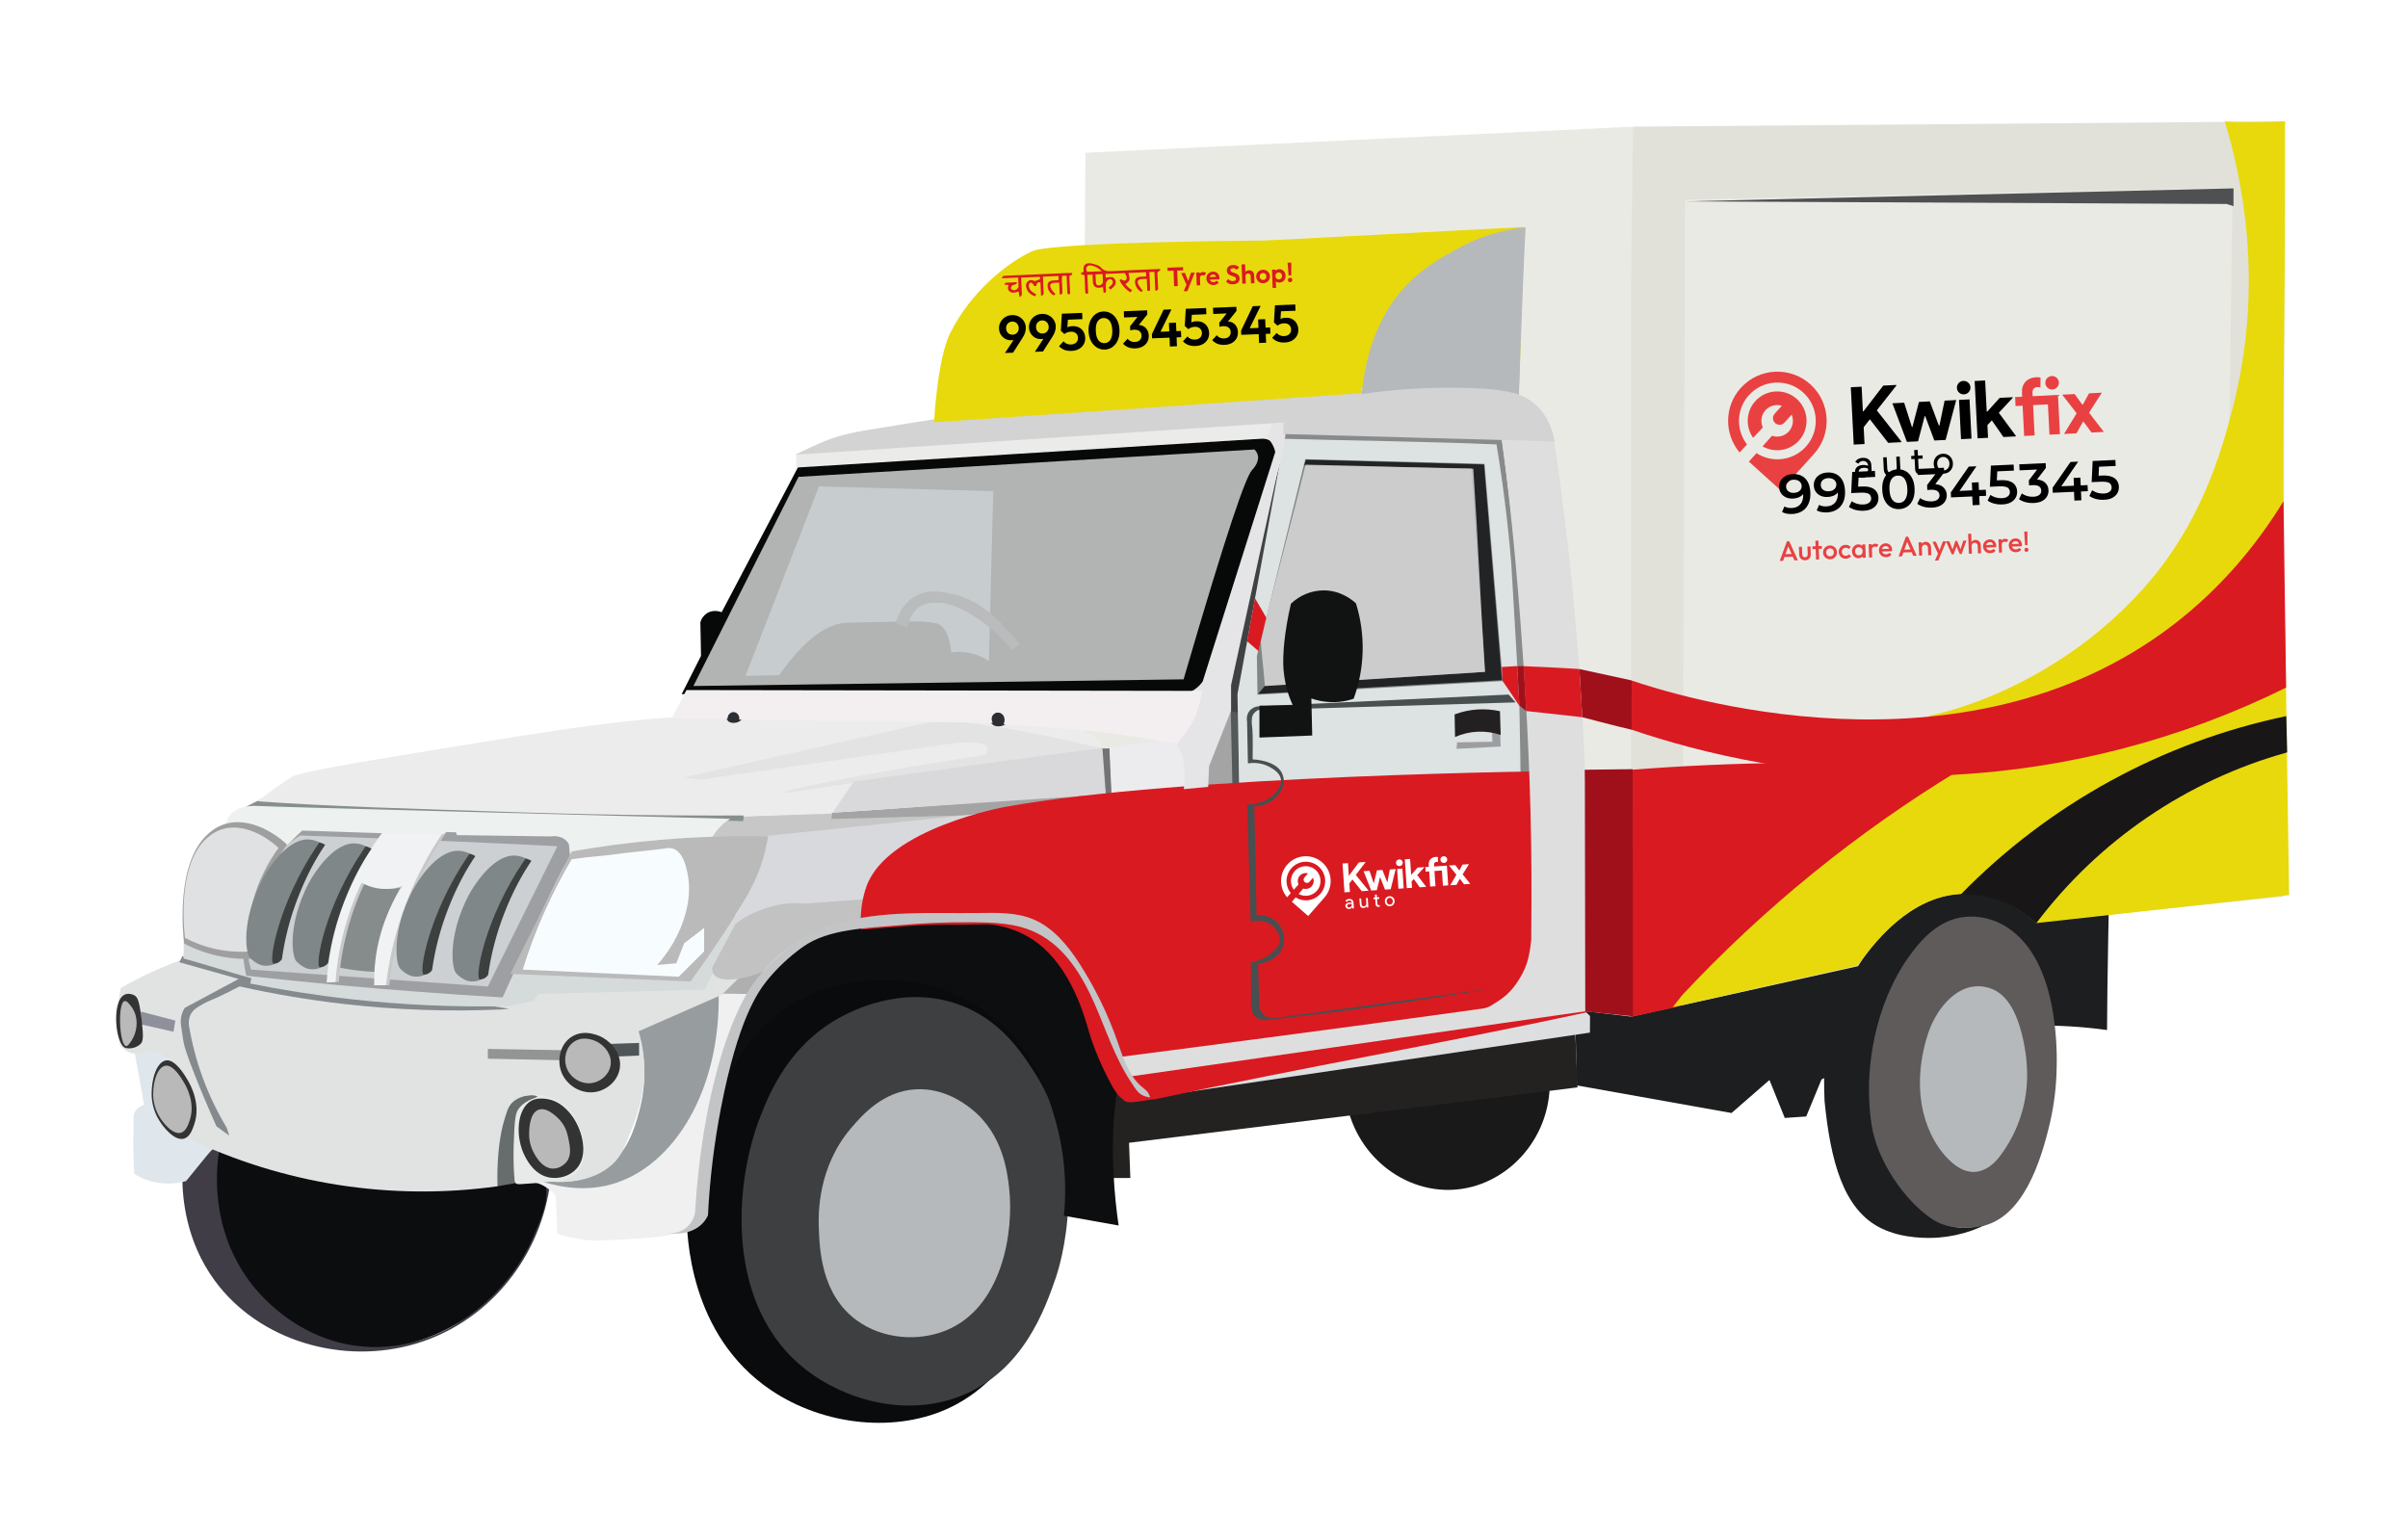 <svg width="394" height="252" viewBox="0 0 394 252" fill="none" xmlns="http://www.w3.org/2000/svg">
<g filter="url(#filter0_d_4_1952)">
<path d="M220.682 176.109C222.893 183.998 230.128 189.243 237.699 188.86C246.374 188.422 253.712 180.684 253.573 171.176L220.682 176.109Z" fill="#191919"/>
<path d="M345.254 132.215C345.115 138.507 344.757 156.32 344.757 162.72C340.682 162.154 336.569 161.917 332.456 162.008C317.617 162.341 305.732 166.919 298.041 170.802L295.535 176.869L292.027 177.105C291.192 175.036 290.356 172.966 289.521 170.896L283.312 176.3L258.022 171.785C257.843 164.852 257.666 157.919 257.488 150.987C286.143 148.617 316.587 134.585 345.254 132.215Z" fill="#1C1E20"/>
<path d="M267.177 14.895L177.594 19.162L176.74 149.994L266.864 160.518C266.864 160.518 267.489 14.608 267.177 14.895Z" fill="#EAEAE5"/>
<path d="M298.539 174.38C297.758 155.821 303.202 146.716 312.405 143.591C314.282 142.955 318.039 142.11 323.427 143.806C320.92 144.442 316.372 146.021 312.689 150.133C309.237 153.987 308.233 158.182 307.38 161.7C306.349 165.984 306.39 169.529 306.431 171.939C306.484 174.872 306.532 177.537 307.356 180.496C308.96 186.247 313.987 194.838 321.128 195.072C322.389 195.111 324.729 194.923 327.622 192.984C324.533 195.116 320.935 196.391 317.193 196.681C315.581 196.799 311.396 196.913 307.807 195.164C301.545 192.115 299.511 184.027 298.539 174.38Z" fill="#1C1E20"/>
<path d="M257.688 161.438L258.116 172.104L184.735 181.17L184.948 186.929H180.256V167.837L257.654 163.179" fill="#242221"/>
<path d="M267.177 14.894L266.898 40.492V160.523L304.015 152.274C304.015 152.274 316.139 131.369 333.204 145.022L373.562 140.889L373.84 14.035L267.177 14.894Z" fill="#E1E0D9"/>
<path d="M319.825 144.534C322.61 143.721 325.774 144.256 328.215 145.788C332.775 148.645 334.831 154.013 335.776 159.082C336.36 162.35 336.607 165.67 336.511 168.989C336.459 171.955 336.101 174.907 335.443 177.799C333.937 184.267 330.998 193.534 324.086 194.856C321.532 195.346 318.451 195.17 316.244 193.726C311.59 190.684 307.145 184.064 306.242 178.298C304.813 169.177 306.879 158.415 312.323 150.727C314.102 148.22 316.322 145.784 319.285 144.71C319.465 144.644 319.644 144.586 319.825 144.534Z" fill="#5F5B5A"/>
<path d="M314.671 176.104C313.683 171.88 314.142 167.254 315.536 163.125C316.895 159.098 320.61 154.353 325.489 155.837C328.585 156.782 330.004 160.273 330.752 163.127C331.533 166.109 331.888 169.336 331.566 172.406C331.138 176.477 329.576 180.347 327.059 183.575C326.077 184.828 324.68 185.87 323.093 185.942C321.859 185.995 320.66 185.445 319.701 184.669C317.108 182.57 315.419 179.301 314.671 176.104Z" fill="#B5B9BB"/>
<path d="M275.715 26.839L275.289 143.948L363.814 133.282L365.307 24.848L275.715 26.839Z" fill="#EAEAE5"/>
<path d="M275.857 27.122L364.311 27.548L365.449 27.904V24.988L275.857 27.122Z" fill="#4F5051"/>
<path d="M112.353 192.401C112.312 196.54 112.863 212.674 126.112 221.625C134.87 227.543 146.814 228.727 155.656 224.397C176.922 213.993 180.461 171.623 162.908 158.163C155.021 152.118 138.732 151.953 136.635 152.262C119.174 154.834 112.527 174.862 112.353 192.401Z" fill="#090B0D"/>
<path d="M124.476 176.687C125.959 172.927 129.143 165.206 137.382 160.688C138.898 159.852 147.499 155.14 156.9 158.554C163.61 160.992 167.036 166.231 169.059 169.328C178.946 184.45 173.195 201.974 172.792 203.137C171.004 208.309 167.493 218.465 157.328 222.549C148.108 226.253 138.039 223.106 131.836 218.283C118.762 208.116 119.924 188.211 124.476 176.687Z" fill="#3D3F41"/>
<path d="M183.032 194.709L174.073 193.109C174.612 187.73 174.105 182.297 172.58 177.111C171.406 173.152 169.569 166.957 163.834 161.752C161.04 159.25 157.777 157.329 154.234 156.1C146.158 153.315 136.786 154.171 129.703 158.446C121.407 163.459 119.348 171.257 118.505 170.818C117.251 170.167 121.021 152.732 132.69 147.564C136.098 146.056 140.979 145.242 143.036 144.898C144.247 144.696 147.901 144.125 153.701 144.044C161.266 143.94 165.049 143.873 168.1 144.898C175.315 147.321 181.135 154.637 182.926 161.928C184.673 169.05 181.525 171.874 182.178 185.854C182.354 189.586 182.729 192.651 183.032 194.709Z" fill="#0D0E10"/>
<path d="M29.834 186.822L36.874 180.277C36.097 184.492 36.169 188.82 37.087 193.006C37.644 195.547 39.221 202.753 44.909 207.937C52.593 214.944 66.329 216.856 75.519 210.213C84.371 203.807 88.344 194.628 88.808 188.05C88.832 187.716 88.844 187.439 88.851 187.247C89.206 187.65 89.561 188.052 89.918 188.455C88.031 200.635 79.481 210.643 68.017 214.053C56.103 217.597 42.349 213.624 35.096 203.671C30.366 197.183 29.848 190.133 29.834 186.822Z" fill="#403D47"/>
<path d="M35.889 182.354C35.583 184.066 33.848 194.791 41.13 204.24C42.295 205.751 48.133 212.994 58.162 214.375C71.311 216.185 82.941 206.716 87.277 196.528C88.809 192.92 90.076 189.951 89.023 187.127C84.454 174.865 42.171 181.351 35.889 182.354Z" fill="#0B0D0F"/>
<path d="M122.793 155.912C120.13 160.753 118.895 164.899 118.254 167.728C117.203 172.393 114.386 188.337 114.2 192.01C114.104 193.932 113.301 194.817 112.957 195.139C112.539 195.522 111.936 195.891 109.046 196.348C106.93 196.682 105.491 196.774 105.491 196.774C100.137 197.118 97.424 197.284 95.678 197.052C94.158 196.855 92.659 196.522 91.198 196.058L90.92 189.835C89.756 188.526 88.646 187.986 87.827 187.738C86.641 187.379 84.764 187.241 84.764 187.241C105.442 183.736 109.331 180.038 109.331 180.038C112.209 177.303 114.957 172.555 115.161 163.731C114.908 161.029 114.655 158.327 114.402 155.625L122.793 155.912Z" fill="#F0F0F1"/>
<path d="M125.286 152.328L123.011 156.831L117.867 156.76L121.043 151.949L125.286 152.328Z" fill="#AFAFAF"/>
<path d="M117.579 156.352C118.022 172.373 110.324 185.151 99.945 187.994C97.845 188.569 93.293 189.378 87.039 186.927C88.028 187.223 93.777 188.843 98.772 185.535C102.721 182.923 103.838 178.791 104.637 175.829C106.254 169.842 104.995 164.648 104.104 161.963L117.579 156.352Z" fill="#979D9F"/>
<path d="M21.964 166.058L23.576 174.969C23.054 175.104 22.588 175.403 22.248 175.822C21.741 176.493 21.823 177.246 21.869 178.382C21.949 180.362 21.719 178.633 21.822 182.647C21.846 183.58 21.887 184.804 21.961 186.251C22.771 186.765 23.648 187.164 24.568 187.436C26.489 187.983 28.526 187.983 30.447 187.436C31.979 185.554 33.51 183.674 35.042 181.795C36.517 173.925 33.4 167.259 28.69 165.583C27.878 165.292 25.476 164.605 21.964 166.058Z" fill="#DFE7ED"/>
<path d="M92.089 187.417C91.184 187.452 90.456 187.505 89.967 187.547C89.296 187.605 89.064 187.64 87.988 187.737C86.785 187.845 87.49 187.764 86.199 187.867C85.015 187.962 84.61 188.016 84.302 187.737C84.1 187.526 83.982 187.247 83.971 186.955C83.275 180.453 82.918 177.208 84.492 175.353C84.838 174.945 85.806 173.807 87.407 173.456C87.977 173.34 88.562 173.324 89.137 173.409C90.89 173.658 92.046 174.736 92.717 175.376C94.527 177.11 95.105 179.136 95.347 180.022C95.794 181.669 96.222 183.244 95.418 184.833C94.512 186.626 92.624 187.253 92.089 187.417Z" fill="#E7EAE9"/>
<path d="M84.243 187.792C84.054 185.831 83.987 183.86 84.042 181.891C84.181 177.198 84.32 176.204 85.004 175.418C86.257 173.971 87.961 173.834 87.904 173.595C87.853 173.376 85.866 173.119 84.423 173.999C83.67 174.457 83.006 175.356 82.361 176.842C80.658 180.767 81.144 186.82 81.236 188.315C82.229 188.124 83.248 187.976 84.243 187.792Z" fill="#676D6D"/>
<path d="M86.908 174.308C87.792 173.815 88.737 173.918 89.275 173.977C92.003 174.27 93.564 176.695 93.92 177.248C95.257 179.325 96.39 183.249 94.252 185.495C93.192 186.609 91.507 187.12 89.985 186.87C87.576 186.474 86.394 184.306 85.957 183.504C84.251 180.372 84.521 175.638 86.908 174.308Z" fill="#333333"/>
<path d="M29.504 151.313C26.13 152.536 22.868 154.05 19.757 155.84C19.121 158.941 19.081 162.135 19.639 165.251C20.052 165.76 20.591 166.152 21.202 166.388C22.614 166.906 23.488 166.129 24.712 166.152C27.636 166.203 29.751 170.784 30.719 172.883C31.924 175.491 31.805 176.85 31.714 177.433C31.543 178.481 31.116 179.47 30.471 180.313C46.292 187.931 64.012 190.706 81.404 188.289C81.342 186.502 81.389 184.713 81.544 182.932C81.799 180.018 82.24 178.419 82.396 177.86C82.889 176.15 83.135 175.295 83.724 174.683C85.302 173.046 88.253 173.117 90.217 173.831C94.413 175.354 95.292 180.236 95.385 180.793C95.524 181.629 95.942 184.184 94.484 185.865C93.335 187.192 91.653 187.243 91.688 187.383C91.746 187.621 96.798 187.841 100.22 184.68C101.586 183.42 102.137 182.027 103.243 179.241C104.277 176.629 105.983 172.174 105.269 166.548C105.112 165.322 104.85 164.11 104.486 162.928L118.091 156.954L121.314 153.78L115.92 153.302L114.829 155.669L86.814 155.858C76.747 151.301 53.504 142.63 29.504 151.313Z" fill="#E1E3E3"/>
<path d="M104.567 164.832V166.894L100.426 167.071C99.95 166.385 99.476 165.698 99.004 165.009L104.567 164.832Z" fill="#4E5658"/>
<path d="M79.822 165.809V167.409L91.797 167.658C91.916 167.112 92.035 166.567 92.154 166.022L79.822 165.809Z" fill="#929496"/>
<path d="M23.077 159.707L28.694 161.176L28.386 163.002L22.938 161.766L23.077 159.707Z" fill="#8E919B"/>
<path d="M20.413 156.92C20.948 156.678 21.597 156.814 22.013 157.059C22.501 157.349 22.803 157.874 23.187 161.184C23.513 163.994 23.409 164.604 22.974 165.023C22.566 165.387 22.058 165.622 21.516 165.698C21.197 165.747 20.871 165.735 20.555 165.663C18.869 165.158 18.184 157.931 20.413 156.92Z" fill="#333333"/>
<path d="M91.749 169.303C91.192 167.493 91.642 165.098 93.453 163.873C95.736 162.341 98.431 163.849 98.69 163.999C100.103 164.824 101.803 166.692 101.402 169.046C101.057 171.069 99.325 172.485 97.553 172.832C95.058 173.325 92.486 171.691 91.749 169.303Z" fill="#333333"/>
<path d="M29.835 150.629L29.338 151.625L39.043 154.362L30.226 159.097C29.983 159.48 29.803 159.901 29.693 160.341C29.548 160.972 29.536 161.626 29.658 162.262C29.907 163.967 30.033 164.82 30.226 165.496C30.753 167.329 32.593 172.156 35.417 178.473L37.514 180.004L37.088 178.689C33.983 173.537 31.884 167.842 30.902 161.908C30.814 160.806 31.193 160.139 31.364 159.882C31.729 159.335 32.219 159.046 33.035 158.566C33.492 158.296 33.967 158.059 34.457 157.856C35.333 157.501 36.754 156.856 39.191 155.581C44.823 156.839 50.517 157.799 56.25 158.456C64.899 159.446 73.614 159.743 82.31 159.344L83.306 159.237L29.835 150.629Z" fill="#848A8D"/>
<path d="M30.071 148.069L30.023 151.008C33.776 152.06 37.387 153.204 41.139 154.255L40.926 155.109C46.001 156.126 51.487 157.013 57.358 157.668C65.926 158.626 74.549 159.006 83.168 158.806L87.293 157.953L88.074 156.815L115.308 156.105L121.246 144.443L119.966 143.98L112.891 154.576L30.071 148.069Z" fill="#D5DADB"/>
<path d="M48.608 129.793L90.844 130.505C91.596 130.702 92.941 131.174 93.368 132.281C93.824 133.465 93.001 134.779 92.728 135.232C91.196 137.776 87.492 145.728 82.24 157.382C73.335 156.868 64.21 156.18 54.865 155.32C49.936 154.862 45.077 154.364 40.289 153.827C39.792 151.623 38.637 145.13 41.924 138.184C43.483 134.914 45.769 132.044 48.608 129.793Z" fill="#9D9FA3"/>
<path d="M91.198 132.637C85.014 132.331 78.828 132.046 72.641 131.784C64.788 131.45 56.935 131.149 49.08 130.883C46.138 132.796 43.764 135.465 42.207 138.61C39.035 145.093 40.61 151.242 41.069 152.831L79.822 155.603C83.614 147.948 87.406 140.292 91.198 132.637Z" fill="#CDD0D3"/>
<path d="M59.486 138.254C60.412 138.914 61.5 139.309 62.634 139.396C63.767 139.484 64.904 139.261 65.92 138.751C63.247 143.118 61.753 148.104 61.583 153.222C60.54 153.18 59.409 153.092 58.206 152.943C56.951 152.781 55.705 152.556 54.473 152.268C54.956 148.856 55.913 145.528 57.316 142.381C57.951 140.961 58.675 139.582 59.486 138.254Z" fill="#868B8C"/>
<path d="M63.647 129.684C57.97 136.94 54.601 145.734 53.977 154.926L55.434 154.855C55.831 149.221 57.278 143.71 59.701 138.608C60.453 139.034 61.27 139.334 62.118 139.496C63.547 139.761 65.02 139.638 66.385 139.141C63.228 143.961 61.615 149.629 61.763 155.389H63.684C64.766 146.228 68.085 137.474 73.347 129.898L63.647 129.684Z" fill="#C7C9C9"/>
<path d="M63.112 129.684C57.435 136.94 54.066 145.734 53.441 154.926L54.899 154.855C55.296 149.221 56.743 143.71 59.166 138.608C59.918 139.034 60.734 139.334 61.583 139.496C63.012 139.761 64.485 139.638 65.85 139.141C62.694 143.961 61.082 149.629 61.231 155.389H63.151C64.235 146.227 67.556 137.474 72.82 129.898L63.112 129.684Z" fill="#F0F2F3"/>
<path d="M116.549 152.476C116.49 152.857 116.565 153.247 116.762 153.579C117.608 154.907 120.851 154.709 124.867 153.187C126.643 151.029 128.818 149.232 131.273 147.896C134.312 146.239 137.058 145.708 139.023 145.408C149.519 143.795 169.958 144.373 171.115 144.376C169.343 143.401 166.314 141.62 163.163 140.643C163.163 140.643 161.374 140.086 159.43 139.683C137.475 135.105 124.2 142.527 124.2 142.527C123.365 142.999 121.943 144.04 120.467 145.122C119.108 147.665 117.905 149.929 116.549 152.476Z" fill="#C2C2C2"/>
<path d="M116.131 131.72L125.65 131.702L163.987 127.422C163.923 126.947 163.861 126.473 163.797 126L119.552 127.837C119.291 127.871 117.77 128.1 116.815 129.471C116.362 130.133 116.123 130.918 116.131 131.72Z" fill="#C7C7C7"/>
<path d="M39.815 126.404L42.86 124.852L121.775 127.376C121.711 127.763 121.648 128.15 121.586 128.537L39.815 126.404Z" fill="#868E8E"/>
<path d="M140.618 121.023C141.15 122.012 139.81 124.247 136.528 127.289C131.552 127.447 126.547 127.615 121.57 127.774C122.747 126.454 123.915 124.905 125.093 123.585C134.637 120.381 139.812 119.527 140.618 121.023Z" fill="#ECECED"/>
<path d="M181.324 124.709L182.438 163.698L183.842 168.48C183.298 153.785 182.753 139.09 182.207 124.395" fill="#707777"/>
<path d="M201.943 109.742L202.156 126.381L136.065 128.183C136.018 127.613 136.184 127.732 136.136 127.163C156.59 125.884 176.831 123.916 197.287 122.638H197.31C197.676 122.56 197.388 119.872 197.358 119.509C197.221 117.934 198.016 115.128 201.943 109.742Z" fill="#A4A4A4"/>
<path d="M119.676 145.013C122.271 141.135 124.183 136.843 125.329 132.32C125.446 131.856 125.553 131.392 125.649 130.928L181.716 125.098L182.497 163.669C181.288 160.824 179.725 156.416 174.463 149.946C168.777 142.953 161.177 140.735 158.322 140.097L131.658 142.026C129.893 141.862 128.112 142.006 126.396 142.452C123.636 143.172 121.395 144.474 120.334 145.332C120.014 145.213 119.993 145.131 119.676 145.013Z" fill="#D8D9DC"/>
<path d="M182 124.996L197.927 123.895C198.066 124.801 198.484 125.174 198.673 125.316C198.836 125.435 199.111 125.584 200.701 125.708C201.209 125.747 201.637 125.767 201.944 125.779C202.123 132.727 202.3 139.675 202.478 146.624L198.544 146.434L198.449 150.701L202.809 151.269L202.869 160.406C203.409 161.96 204.156 162.561 204.718 162.824C205.807 163.336 206.946 162.939 207.385 163.606C207.634 163.993 207.503 164.518 207.385 164.85C199.574 165.716 191.598 166.497 183.789 167.356C183.138 153.213 182.654 139.146 182 124.996Z" fill="#CCCED3"/>
<path d="M202.639 146.11L198.035 145.879C198.099 147.592 198.164 149.304 198.23 151.017L202.977 151.496L202.639 146.11Z" fill="#55585B"/>
<path d="M179.488 116.651C180.134 116.651 180.925 116.637 181.577 116.637C181.776 119.366 181.807 122.067 182.004 124.802C181.603 124.817 181.457 124.811 181.056 124.826C180.608 122.081 179.931 119.395 179.488 116.651Z" fill="#727375"/>
<path d="M180.37 116.484C180.566 119.138 180.736 121.497 180.934 124.153L136.209 127.163L140.184 121.332C153.574 119.617 166.985 118.199 180.37 116.484Z" fill="#D9D9DB"/>
<path d="M181.525 116.54L181.864 123.997L194.159 123.274C194.346 122.772 195.318 120.016 193.881 117.349C193.392 116.454 192.703 115.683 191.867 115.098L181.525 116.54Z" fill="#ECECEE"/>
<path d="M110.29 111.52C98.922 112.266 87.104 114.221 63.467 118.133C49.743 120.402 47.767 121.026 47.789 121.546C47.789 121.546 61.105 124.257 125.258 123.963C143.318 121.711 162.066 118.843 180.121 116.591C180.121 108.544 123.874 110.627 110.29 111.52Z" fill="#ECECED"/>
<path d="M118.859 111.626C118.902 111.344 119.034 111.083 119.237 110.882C119.44 110.681 119.703 110.552 119.986 110.513C120.807 110.436 121.465 111.315 121.348 111.792C121.208 112.385 119.771 112.752 119.156 112.183C119.002 112.033 118.898 111.838 118.859 111.626Z" fill="#2B2E33"/>
<path d="M162.025 112.017C162.152 111.279 162.697 110.735 163.319 110.674C164.262 110.58 165.018 111.64 164.884 112.217C164.717 112.932 163.074 113.374 162.365 112.689C162.187 112.504 162.069 112.27 162.025 112.017Z" fill="#2B2E33"/>
<path d="M202.69 110.097C202.862 136.601 203.233 156.18 203.639 159.088C203.739 159.813 203.977 161.713 205.322 162.407C205.851 162.666 206.444 162.763 207.028 162.685L207.241 164.154C206.245 164.056 205.294 163.687 204.492 163.088C203.495 162.323 202.785 161.243 202.477 160.024C202.106 143.291 201.735 126.558 201.363 109.824L202.69 110.097Z" fill="#55585B"/>
<path d="M209.589 69.817C209.907 69.883 207.633 82.214 202.765 106.809V110.832L201.012 110.453L200.873 106.329C206.365 81.919 209.27 69.748 209.589 69.817Z" fill="#3F4241"/>
<path d="M204.918 65.871C206.061 65.782 207.75 65.825 208.427 66.845C208.939 67.617 208.672 68.64 208.545 69.048L196.954 106.213C196.811 106.539 196.611 106.836 196.362 107.091C195.053 108.411 192.742 108.065 192.167 107.99C189.418 107.656 177.175 107.721 159.909 107.943L154.979 110.882L153.133 108.178L127.357 107.787L123.198 110.99C122.38 110.029 121.562 109.069 120.744 108.11L111.537 107.753C112.59 105.666 113.644 103.579 114.701 101.494L114.594 95.983C114.764 95.385 115.142 94.868 115.66 94.525C116.76 93.82 117.963 94.299 118.078 94.348L130.77 70.243L204.918 65.871Z" fill="#060908"/>
<path d="M208.236 62.527L207.844 65.869L130.284 70.68C130.273 70.04 130.273 69.288 130.236 68.536C156.156 66.45 182.315 64.613 208.236 62.527Z" fill="#EBEBEA"/>
<path d="M205.928 151.977C205.963 154.158 205.998 156.339 206.034 158.522C206.106 158.978 206.291 159.654 206.84 160.133C207.165 160.392 207.547 160.571 207.954 160.655C209.743 161.017 237.531 157.093 240.496 156.672C240.987 156.661 244.534 156.523 246.659 153.638C247.445 152.554 247.92 151.276 248.033 149.941C247.906 136.369 247.78 122.796 247.655 109.223L214.661 110.644L214.801 114.341L206.316 114.72C206.3 113.235 206.284 111.75 206.269 110.264C205.931 110.309 205.616 110.458 205.368 110.692C204.811 111.249 204.906 112.143 204.941 112.541C205.059 113.878 205.08 115.798 205.035 118.371C206.051 118.327 207.062 118.539 207.975 118.987C208.663 119.331 209.536 119.766 209.966 120.741C210.499 121.948 209.99 123.161 209.871 123.443C208.831 125.916 205.463 126.228 205.321 126.24C205.43 132.117 205.541 137.995 205.652 143.874C205.892 143.874 208.348 143.834 209.587 145.675C209.925 146.187 210.136 146.772 210.203 147.382C210.238 148.173 210.058 148.96 209.682 149.657C208.569 151.675 206.188 151.951 205.928 151.977Z" fill="#DEDDE0"/>
<path d="M244.715 66.415C245.492 70.666 246.467 76.615 247.274 83.765C248.341 93.192 248.639 100.475 248.887 108.699C249.206 119.269 249.495 133.198 249.502 149.939C249.349 151.899 248.605 153.767 247.369 155.296C244.875 158.346 241.348 158.74 240.638 158.804L206.366 162.981C205.775 162.892 205.218 162.646 204.754 162.27C203.527 161.259 203.519 159.706 203.521 159.474C203.285 148.175 203.048 136.877 202.81 125.58C202.7 119.638 202.59 113.697 202.479 107.756L210.205 65.519L244.715 66.415Z" fill="#DDE2E3"/>
<path d="M188.826 173.665L260.144 163.142C260.149 162.239 260.155 161.335 260.162 160.431L259.48 159.75L185.342 170.323L188.826 173.665Z" fill="#DDDEE0"/>
<path d="M209.992 65.965C221.534 66.297 233.295 66.396 244.856 66.89C245.193 68.917 245.509 70.987 245.805 73.099C246.44 77.66 246.929 82.069 247.274 86.327L248.59 108.82C248.868 121.614 248.91 134.387 249.194 147.181C249.239 149.204 249.055 151.236 248.126 153.029C248.08 153.117 248.034 153.205 247.987 153.294C247.939 153.383 247.884 153.479 247.831 153.573C247.042 154.915 245.955 156.059 244.654 156.915C243.353 157.772 241.873 158.318 240.328 158.513L206.995 162.895C206.887 163.086 206.717 163.86 206.764 164.122L244.266 159.353C247.693 156.864 249.337 153.332 249.337 153.332C250.127 151.864 250.679 150.28 250.974 148.639C250.974 138.111 250.77 123.96 249.871 108.571C249.195 97.005 248.339 88.273 248.129 86.209C247.502 79.95 246.825 74.493 246.636 72.981C246.288 70.203 245.968 67.828 245.711 65.976C233.958 65.49 221.74 65.201 209.986 64.715L209.996 65.211L209.992 65.965Z" fill="#898B8B"/>
<path d="M140.881 146.006C140.705 143.704 141.008 141.391 141.773 139.212C145.213 129.677 164.49 126.201 164.49 126.201C193.339 121.001 253.736 120.319 259.456 120.277C259.676 133.251 259.473 146.837 259.693 159.811C235.172 165.087 213.407 168.791 188.885 174.068C188.482 173.965 184.846 174.859 184.172 174.411C182.975 173.62 182.334 172.541 182.027 171.99C179.381 167.243 178.229 163.172 178.229 163.172C177.416 160.297 175.251 152.634 169.735 148.464C166.672 146.147 163.408 145.569 162.141 145.471C160.446 145.342 159.495 145.53 154.023 145.484C151.561 145.463 148.543 145.693 145.082 145.957L141.516 146.258L140.921 146.271C140.906 146.213 140.893 146.12 140.881 146.006Z" fill="#D91A21"/>
<path d="M254.314 66.275C256.066 78.165 257.517 90.881 258.473 104.352C259.787 122.752 260.105 141.21 259.424 159.644L185.058 170.302L183.422 167.1C191.22 166.097 199.018 165.076 206.815 164.036C218.951 162.424 230.59 160.879 242.726 159.185C243.194 159.101 243.643 158.93 244.049 158.681C245.53 157.698 247.191 156.982 249.052 153.577C250.223 151.434 250.377 149.284 250.544 147.943C250.553 147.881 250.544 146.679 250.544 146.615C250.695 133.85 250.429 121.08 249.514 106.583C248.615 92.334 247.445 78.586 245.732 66.129C248.672 66.072 251.374 66.352 254.314 66.275Z" fill="#DEDEDE"/>
<path d="M213.569 69.309L242.911 70.066L245.898 105.619L205.747 107.847C205.715 105.746 205.683 103.645 205.652 101.543L213.301 70.397L213.569 69.309Z" fill="#818584"/>
<path d="M240.782 70.825L242.963 104.105L206.983 106.377L205.857 107.717C210.828 107.42 215.799 107.129 220.771 106.845C229.096 106.369 237.421 105.909 245.748 105.465C244.767 93.701 243.788 81.937 242.811 70.173L213.664 69.391C213.58 69.7 213.498 70.007 213.414 70.315L213.939 70.342L240.782 70.825Z" fill="#212325"/>
<path opacity="0.8" d="M213.617 70.207C222.691 70.384 231.99 70.692 241.064 70.87C241.791 81.812 242.258 93.169 242.985 104.111C231.009 104.913 218.928 105.633 206.957 106.435C206.793 104.02 206.436 101.337 206.273 98.924C208.607 89.416 211.284 79.715 213.617 70.207Z" fill="#DDDDDD"/>
<path d="M246.846 107.824C247.225 108.252 247.604 108.679 247.984 109.104L205.845 110.367C205.504 110.549 205.086 110.863 204.918 111.356C204.872 111.502 204.844 111.654 204.833 111.807C204.784 112.224 204.796 112.646 204.867 113.06C204.951 113.525 205.007 114.88 204.957 118.428C205.317 118.443 208.7 118.624 209.73 120.624C209.887 120.936 209.991 121.273 210.038 121.619C210.219 123.172 209.037 124.37 208.734 124.683C207.41 126.025 205.679 126.109 205.227 126.117C205.352 132.069 205.478 138.019 205.605 143.97C205.92 143.937 207.416 143.803 208.69 144.85C209.316 145.359 209.765 146.052 209.975 146.831C210.185 147.61 210.145 148.436 209.859 149.19C209.283 150.705 207.708 151.744 205.855 151.846C205.913 154.194 205.972 156.544 206.032 158.894C206.062 159.043 206.278 160.008 207.197 160.511C207.592 160.722 208.04 160.811 208.485 160.769L243.922 155.951C238.828 156.822 233.618 157.643 228.29 158.415C221.013 159.468 213.915 160.369 206.995 161.118C206.548 161.126 206.109 161.002 205.732 160.762C204.806 160.159 204.712 159.071 204.702 158.931C204.696 156.495 204.69 154.06 204.684 151.626C205.783 151.466 206.826 151.035 207.718 150.373C208.47 149.806 209.282 149.192 209.4 148.17C209.556 146.834 208.409 145.83 208.168 145.633C206.719 144.438 204.847 144.936 204.636 144.993L204.068 125.818C204.784 125.797 207.391 125.634 208.856 123.729C209.151 123.346 209.719 122.607 209.591 121.714C209.432 120.617 208.324 120 207.742 119.676C206.328 118.889 204.89 118.979 204.187 119.082L204.047 112.233C204.026 112.139 203.833 111.145 204.544 110.385C204.931 109.986 205.459 109.756 206.013 109.744L246.846 107.824Z" fill="#474F50"/>
<path d="M211.224 92.96C212.623 91.612 214.474 90.834 216.416 90.779C219.5 90.716 221.491 92.553 221.867 92.912C223.449 98.012 223.316 103.491 221.487 108.508C220.689 108.78 219.862 108.955 219.022 109.029C217.513 109.157 215.995 108.964 214.566 108.46L214.706 114.527L206.072 114.86V109.645L211.524 109.551C211.138 108.725 210.821 107.869 210.576 106.991C210.292 105.903 210.102 104.793 210.007 103.673C209.838 101.477 210.131 97.651 211.224 92.96Z" fill="#111313"/>
<path d="M238.411 115.642L244.184 115.547C244.169 114.939 244.153 114.331 244.136 113.723L245.448 113.676L245.544 116.33L238.314 116.709L238.411 115.642Z" fill="#9D9DA1"/>
<path d="M238.006 111.07L238.077 114.769C240.436 113.727 243.101 113.608 245.543 114.436L245.425 110.549C242.954 110 240.376 110.181 238.006 111.07Z" fill="#222020"/>
<path d="M192.428 115.646C192.666 116.371 193.402 117.266 193.565 118.183C193.858 119.873 193.905 121.597 193.705 123.301L197.687 122.923L197.826 119.557C199.027 116.523 200.227 113.49 201.429 110.456V106.278C204.392 92.689 207.355 79.1 210.317 65.511L210.246 63.307L208.249 63.254C207.953 64.095 207.657 64.936 207.361 65.778C207.83 66.251 208.199 66.813 208.445 67.431C208.534 67.658 208.605 67.89 208.658 68.128C204.7 80.647 200.742 93.167 196.783 105.688C196.412 106.226 195.939 106.685 195.391 107.04C194.49 107.618 193.535 107.795 193.543 107.821C193.551 107.848 195.295 107.019 195.889 107.502C196.552 108.033 195.465 110.204 192.428 115.646Z" fill="#E5E5E7"/>
<path d="M134.004 73.762L162.516 74.543L161.806 102.345C159.997 101.125 157.801 100.619 155.64 100.923C155.553 99.898 155.191 96.949 153.46 96.254C153.181 96.141 152.79 96.091 152.014 95.994C151.016 95.867 150.27 95.866 148.909 95.876C147.401 95.885 146.646 95.889 146.35 95.899C141.87 96.03 139.284 96.015 138.315 96.089C136.355 96.236 132.559 97.378 127.494 104.656L121.984 104.764C125.992 94.429 129.999 84.095 134.004 73.762Z" fill="#708D92"/>
<path d="M146.537 96.164C146.732 95.432 147.462 93.062 149.701 91.756C151.83 90.512 154.037 90.98 155.851 91.364C159.495 92.136 162.265 94.594 163.62 95.951C164.797 97.287 165.725 98.242 166.902 99.572L165.551 100.496C163.945 98.551 162.074 96.84 159.994 95.412C156.513 93.028 154.452 92.85 153.807 92.817C152.785 92.764 151.388 92.711 150.187 93.67C148.822 94.752 148.598 96.411 148.551 96.873L146.537 96.164Z" fill="#28323A"/>
<path opacity="0.8" d="M130.663 72.198L205.252 67.719C205.536 67.987 205.733 68.334 205.82 68.714C206.05 69.862 204.985 70.959 204.825 71.132C203.85 72.246 200.948 80.304 193.661 105.334L113.455 106.424L130.663 72.198Z" fill="#DDDDDD"/>
<path opacity="0.5" d="M111.842 121.4L114.733 121.733L156.117 115.783C156.813 115.702 161.105 115.226 161.556 116.531C161.635 116.76 161.623 117.124 161.201 117.703C138.857 121.096 128.155 123.575 128.195 123.856C128.243 124.203 146.158 120.974 180.179 116.599C175.196 115.485 169.099 114.033 163.483 113.203C160.42 112.751 157.071 112.177 154.162 111.871L111.842 121.4Z" fill="#DADADB"/>
<path d="M112.316 107.09C111.511 108.638 110.705 110.187 109.898 111.735L119.047 111.782C119.011 111.141 119.554 110.645 120.09 110.692C120.626 110.74 121.065 111.295 120.938 111.912L162.445 112.445C162.129 111.929 162.236 111.295 162.634 110.976C162.813 110.847 163.027 110.776 163.247 110.772C163.468 110.768 163.684 110.831 163.868 110.953C164.351 111.27 164.533 112.014 164.199 112.683C164.199 112.683 171.997 113.285 176.69 113.632C183.421 114.129 192.593 115.894 192.593 115.894C192.593 115.894 194.49 113.703 195.367 111.809C196.034 110.358 196.466 108.809 196.647 107.222L112.316 107.09Z" fill="#F3EFF0"/>
<path d="M42.113 125.29C54.462 126.17 67.456 126.485 80.605 126.949C94.758 127.45 108.474 127.672 121.751 127.613L125.472 123.465C99.913 122.714 73.644 121.845 48.087 121.098C46.119 122.304 44.105 123.774 42.113 125.29Z" fill="#ECECED"/>
<path d="M36.91 129.046C37.049 128.714 37.296 127.849 37.764 127.375C39.265 125.855 41.703 126.022 42.42 126.06C45.663 126.229 76.711 127.013 119.499 128.158C118.101 128.981 116.985 130.208 116.296 131.677C112.647 131.759 108.71 131.986 104.529 132.423C100.499 132.841 96.731 133.413 93.258 134.059C93.199 133.466 93.14 132.873 93.08 132.281C92.931 132.025 92.738 131.796 92.511 131.606C91.597 130.844 90.43 130.996 90.165 131.038L74.771 130.823L74.593 130.362L72.993 130.326L72.543 130.646L62.351 130.507L49.458 130.08C48.525 130.886 47.741 131.798 46.812 132.604C45.671 131.677 44.424 130.89 43.097 130.258C40.646 129.113 38.403 129.138 36.91 129.046Z" fill="#EDF1F0"/>
<path d="M39.756 126.344L42.67 125.035L39.756 126.344Z" fill="#ECECED"/>
<path d="M34.244 130.457C35.1 129.703 36.124 129.166 37.231 128.892C41.901 127.799 46.421 131.787 46.978 132.388C45.554 134.295 43.097 138.305 42.118 143.16C41.599 145.75 41.487 148.405 41.787 151.029C37.746 151.307 33.708 150.453 30.125 148.565C29.931 146.933 28.684 135.106 34.244 130.457Z" fill="#9F9F9F"/>
<path d="M34.01 131.178C34.787 130.494 35.717 130.007 36.722 129.758C40.967 128.763 45.077 132.387 45.573 132.934C44.279 134.665 42.047 138.309 41.159 142.72C40.686 145.073 40.585 147.485 40.858 149.869C37.187 150.122 33.518 149.347 30.263 147.63C30.091 146.147 28.958 135.403 34.01 131.178Z" fill="#DFE1E2"/>
<path d="M52.447 132.105C48.085 137.861 45.458 144.743 44.874 151.942C44.268 152.195 43.602 152.269 42.954 152.156C42.719 152.102 42.491 152.021 42.273 151.915C41.754 151.656 41.286 151.303 40.893 150.875C40.122 150.015 39.516 144.676 42.919 138.077C42.919 138.077 45.501 133.064 48.928 131.784C49.283 131.655 49.653 131.572 50.029 131.535C50.874 131.484 51.714 131.682 52.447 132.105Z" fill="#808788"/>
<path d="M53.202 132.406C51.689 134.651 50.16 137.398 48.714 141.143C47.47 144.363 46.599 147.715 46.119 151.134C45.936 151.406 45.681 151.622 45.381 151.755C45.187 151.837 44.867 151.923 44.74 151.87C43.866 151.505 45.673 141.735 51.86 132.593C52.039 132.327 52.186 132.118 52.251 132.023C52.637 132.065 53.202 132.406 53.202 132.406Z" fill="#3C403F"/>
<path d="M60.031 132.744C55.67 138.476 53.042 145.338 52.459 152.517C51.852 152.767 51.186 152.841 50.539 152.729C50.304 152.675 50.075 152.595 49.858 152.489C49.338 152.231 48.87 151.88 48.477 151.453C47.707 150.595 47.1 145.275 50.504 138.698C50.504 138.698 53.086 133.709 56.513 132.432C56.868 132.304 57.238 132.22 57.614 132.184C58.457 132.132 59.297 132.326 60.031 132.744Z" fill="#808788"/>
<path d="M60.786 133.044C59.273 135.281 57.744 138.02 56.297 141.752C55.054 144.96 54.183 148.301 53.703 151.708C53.52 151.98 53.264 152.195 52.965 152.327C52.771 152.408 52.451 152.496 52.324 152.443C51.45 152.078 53.257 142.342 59.444 133.227C59.623 132.962 59.768 132.755 59.835 132.66C60.219 132.705 60.786 133.044 60.786 133.044Z" fill="#3C403F"/>
<path d="M77.026 133.947C72.663 139.679 70.033 146.541 69.447 153.72C68.84 153.971 68.175 154.045 67.528 153.932C67.292 153.878 67.063 153.798 66.846 153.693C66.326 153.435 65.858 153.083 65.466 152.657C64.694 151.799 64.088 146.478 67.492 139.901C67.492 139.901 70.073 134.912 73.5 133.635C73.856 133.508 74.226 133.425 74.602 133.388C75.447 133.334 76.29 133.529 77.026 133.947Z" fill="#808788"/>
<path d="M77.781 134.251C76.268 136.488 74.739 139.227 73.294 142.959C72.05 146.167 71.179 149.508 70.698 152.915C70.515 153.187 70.26 153.402 69.96 153.534C69.766 153.617 69.446 153.703 69.321 153.65C68.445 153.285 70.252 143.549 76.439 134.434C76.619 134.169 76.765 133.962 76.83 133.867C77.216 133.912 77.781 134.251 77.781 134.251Z" fill="#3C403F"/>
<path d="M86.198 134.735C81.837 140.467 79.209 147.329 78.624 154.508C78.018 154.759 77.353 154.833 76.706 154.721C76.471 154.667 76.242 154.586 76.025 154.481C75.505 154.223 75.037 153.872 74.643 153.445C73.872 152.586 73.266 147.267 76.669 140.69C76.669 140.69 79.252 135.701 82.678 134.424C83.034 134.296 83.404 134.213 83.781 134.176C84.624 134.124 85.464 134.318 86.198 134.735Z" fill="#808788"/>
<path d="M86.953 135.033C85.44 137.27 83.911 140.008 82.465 143.74C81.223 146.949 80.352 150.289 79.87 153.696C79.688 153.969 79.432 154.184 79.132 154.317C78.938 154.398 78.619 154.484 78.493 154.431C77.617 154.068 79.424 144.33 85.612 135.215C85.791 134.951 85.937 134.743 86.002 134.648C86.388 134.694 86.953 135.033 86.953 135.033Z" fill="#3C403F"/>
<path d="M83.502 153.526L112.981 154.779C115.731 150.995 117.984 147.612 119.759 144.826C122.511 140.509 123.854 138.018 124.83 134.728C125.191 133.514 125.476 132.279 125.684 131.031C119.783 130.903 113.88 131.093 108 131.6C102.81 132.047 97.974 132.714 93.542 133.495L83.502 153.526Z" fill="#BABABA"/>
<path d="M110.183 133.062C111.703 133.608 112.207 135.761 112.458 136.901C113.001 139.364 112.696 141.622 112.221 143.446C111.206 147.345 109.158 150.23 107.529 152.079L110.658 151.801L111.937 148.53L115.208 146.023V149.862L111.054 153.996L85.533 152.83C87.487 146.516 90.176 140.454 93.544 134.768C97.378 134.229 98.129 134.321 100.608 133.963C102.505 133.684 106.817 133.299 108.761 133.015C109.131 132.959 109.624 132.862 110.183 133.062Z" fill="#F7FDFF"/>
<path d="M92.645 168.712C92.227 167.351 92.564 165.551 93.924 164.635C95.64 163.48 97.665 164.617 97.858 164.729C98.921 165.349 100.199 166.754 99.897 168.522C99.638 170.042 98.336 171.105 97.004 171.366C95.13 171.733 93.198 170.505 92.645 168.712Z" fill="#B9B9B9"/>
<path d="M20.377 157.987C20.731 157.895 21.142 158.433 21.479 158.875C22.765 160.562 22.526 163 21.444 164.564C21.103 165.056 20.876 165.384 20.625 165.346C19.539 165.18 19.21 158.288 20.377 157.987Z" fill="#B9B9B9"/>
<path d="M87.004 182.08C86.705 181.31 86.558 180.488 86.573 179.662C86.583 179.023 86.623 176.344 88.09 175.775C89.698 175.151 91.71 177.568 91.788 177.671C92.651 178.734 92.873 179.832 93.02 180.563C93.271 181.804 93.555 183.209 92.689 184.308C92.639 184.37 91.815 185.378 90.556 185.398C88.432 185.431 87.218 182.616 87.004 182.08Z" fill="#B9B9B9"/>
<path d="M30.713 170.917C30.169 170.004 28.639 167.436 27.134 167.694C25.826 167.921 24.778 170.239 24.811 173.382C24.848 174.629 25.164 175.852 25.736 176.961C26.609 178.632 28.577 180.933 30.119 180.493C31.072 180.215 31.49 179.01 31.779 178.169C32.913 174.887 31.206 171.745 30.713 170.917Z" fill="#333333"/>
<path d="M30.111 171.323C29.645 170.54 28.333 168.335 27.048 168.559C25.927 168.752 25.027 170.741 25.055 173.433C25.088 174.5 25.359 175.547 25.849 176.496C26.598 177.929 28.285 179.902 29.609 179.525C30.426 179.291 30.782 178.253 31.032 177.532C31.998 174.721 30.533 172.032 30.111 171.323Z" fill="#B9B9B9"/>
<path d="M109.117 195.958C109.659 196.036 113.034 196.471 115.02 194.287C115.355 193.916 115.631 193.496 115.837 193.042C116.132 187.133 116.845 181.252 117.971 175.444C120.748 161.153 123.919 156.584 125.49 154.633C127.202 152.523 129.196 150.656 131.415 149.087C135.615 146.111 141.985 146.051 146.958 145.589C150.886 145.224 154.833 145.056 158.778 145.085C162.52 145.113 166.282 145.159 169.704 146.881C174.321 149.205 177.112 153.908 179.119 158.479C181.002 162.767 182.443 167.295 185.032 171.198C186.039 172.714 186.401 173.514 188.204 173.76C187.786 172.631 187.625 172.703 186.721 171.911C184.632 170.083 183.784 167.271 182.862 164.658C181.28 160.108 179.159 155.764 176.543 151.719C174.623 148.783 172.273 145.923 169.024 144.584C166.207 143.418 163.052 143.537 160.004 143.571C152.305 143.659 144.377 143.108 136.889 145.288C131.618 146.82 127.332 150.012 123.894 154.289L123.585 154.681C119.408 160.064 114.825 173.922 113.726 192.603C113.556 193.549 113.064 194.407 112.334 195.033C110.993 196.182 109.382 195.992 109.117 195.958Z" fill="#C2C4C6"/>
<path d="M133.969 194.923C133.902 192.956 133.75 185.164 139.302 178.712C141.045 176.685 144.467 172.709 149.861 172.419C154.53 172.168 157.919 174.828 158.928 175.622C164.135 179.71 164.832 186.11 165.11 188.53C165.946 195.771 163.986 208.143 154.764 211.887C150.329 213.689 144.545 213.36 140.259 210.287C134.352 206.046 134.096 198.604 133.969 194.923Z" fill="#B5B9BB"/>
<path d="M266.988 105.513L258.426 103.652L258.899 111.532C258.899 111.532 264.469 113.014 266.988 113.582C267.02 110.991 266.988 105.513 266.988 105.513Z" fill="#A0101B"/>
<path d="M258.424 103.644C255.485 103.443 249.287 103.176 249.287 103.176L249.726 110.524C249.726 110.524 255.953 111.187 258.905 111.531C258.738 108.948 258.59 106.228 258.424 103.644Z" fill="#D91A21"/>
<path d="M245.721 103.315L248.245 103.16C248.245 103.16 248.495 107.581 248.613 109.689C247.8 108.418 245.852 105.601 245.852 105.601L245.721 103.315Z" fill="#D91A21"/>
<path d="M249.3 103.172L248.264 103.197L248.606 109.636L249.726 110.524L249.3 103.172Z" fill="#A0101B"/>
<path d="M205.347 92.074L207.195 95.238L205.904 100.701L204.055 99.102L205.347 92.074Z" fill="#D91A21"/>
<path d="M130.158 68.572C130.158 68.572 134.291 66.412 137.121 65.585C138.892 65.079 140.698 64.699 142.523 64.447C149.111 63.333 157.959 61.924 168.478 60.537C174.769 59.702 180.731 58.928 188.668 58.191C197.245 57.394 206.353 56.548 218.105 56.555C224.281 56.555 232.476 56.798 242.15 57.752C240.34 57.656 237.919 57.752 234.91 57.787C233.846 57.8 229.443 57.89 225.858 58.309C222.446 58.708 216.777 59.947 209.984 63.301L130.158 68.572Z" fill="#D3D3D3"/>
<path d="M248.582 56.894L174.803 59.273L169.5 35.497L249.376 31.309L248.582 56.894Z" fill="#E8D90C"/>
<path d="M213.5 33.496C209.221 33.496 172.296 33.644 168.812 35.303C164.687 37.26 158.86 41.912 155.495 48.619C153.344 52.908 152.832 63.267 152.832 63.267L223 58.496C223 58.496 213.017 42.054 213.5 33.496Z" fill="#E8D90C"/>
<path d="M249.622 31.379C245.716 31.752 241.929 32.932 238.502 34.843C234.361 37.127 228.894 40.145 225.472 47.888C223.288 52.838 222.803 57.775 222.688 60.649L224.805 60.672C232.528 60.757 248.323 64.896 248.323 64.896C248.323 64.896 249.076 41.229 249.622 31.379Z" fill="#B5B9BB"/>
<path d="M209.979 63.308C210.657 62.699 211.389 62.153 212.166 61.676C213.656 60.778 215.283 60.133 216.983 59.765C230.243 56.664 243.44 57.827 243.44 57.827C246.694 58.115 249.189 58.499 251.296 60.422C253.403 62.345 254.118 64.905 254.39 66.41C252.42 66.357 232.191 65.804 210.006 65.19H209.984L209.979 63.308Z" fill="#D3D3D3"/>
<path d="M367.869 125.893C334.626 119.425 300.661 117.489 266.899 120.137C266.899 131.891 266.828 160.587 266.828 160.587L274.347 158.951C274.347 158.951 310.066 143.468 316.156 140.51C327.064 135.217 343.641 129.046 367.869 125.893Z" fill="#D91A21"/>
<path d="M275.289 156.959C302.057 128.356 336.162 107.647 373.887 97.09L374.552 140.653L333.096 145.23C331.625 143.804 328.148 140.975 322.834 140.514C315.484 139.875 309.229 144.691 303.98 152.163L273.689 158.987" fill="#E8D90C"/>
<path d="M364.028 14.038C366.779 23.114 370.588 40.609 365.308 60.964C363.507 67.908 360.228 80 350.376 90.828C334.744 108.008 315.272 111.427 315.393 111.306C315.44 111.258 343.192 117.857 360.615 101.921C368.822 94.414 372.164 85.098 373.628 79.239C373.628 78.542 373.619 77.511 373.615 76.252C373.565 61.756 373.701 51.068 373.754 46.619C373.838 39.261 373.917 28.444 373.88 14C370.712 14.145 367.109 14.227 364.028 14.038Z" fill="#E8D90C"/>
<path d="M373.629 76.184C369.368 83.146 363.563 90.282 355.64 96.374C320.932 123.072 273.397 107.705 266.971 105.529C266.971 108.184 266.953 110.909 266.953 113.564C277.929 117.299 296.641 122.128 319.341 120.977C338.364 120 356.985 115.136 374.055 106.684L373.953 99.347C373.845 91.626 373.737 83.905 373.629 76.184Z" fill="#D91A21"/>
<path d="M320.796 140.56C335.265 125.746 353.818 115.576 374.09 111.348L374.229 117.285C357.822 121.851 343.377 131.698 333.13 145.3C331.493 143.729 329.558 142.5 327.44 141.687C325.321 140.874 323.061 140.493 320.793 140.566L320.796 140.56Z" fill="#191618"/>
<path d="M259.314 120.126L267.133 120.031L267.183 160.478L259.385 159.679C259.361 146.495 259.338 133.311 259.314 120.126Z" fill="#A0101B"/>
<path d="M216.337 135.285C214.649 133.81 212.085 133.982 210.609 135.669C209.26 137.212 209.292 139.485 210.596 140.992L211.199 140.319C210.808 139.832 210.555 139.224 210.51 138.553C210.393 136.81 211.711 135.303 213.454 135.186C215.197 135.069 216.704 136.387 216.821 138.13C216.937 139.873 215.62 141.38 213.877 141.497C213.186 141.543 212.534 141.361 211.989 141.02L211.374 141.731L214.049 144.069L216.722 141.013C218.197 139.326 218.025 136.761 216.337 135.285Z" fill="white"/>
<path d="M215.47 139.93C216.351 138.922 216.248 137.391 215.241 136.51C214.233 135.629 212.702 135.731 211.821 136.739C211.059 137.61 211.034 138.872 211.693 139.768L212.474 138.897C212.257 138.443 212.315 137.882 212.667 137.479C213.011 137.085 213.541 136.95 214.012 137.089L213.431 137.753C213.233 137.979 213.256 138.322 213.482 138.52C213.708 138.718 214.052 138.695 214.25 138.469L214.831 137.805C215.031 138.253 214.968 138.796 214.624 139.19C214.271 139.594 213.724 139.726 213.244 139.57L212.477 140.456C213.453 140.995 214.706 140.804 215.47 139.93Z" fill="white"/>
<path d="M219.668 135.469L220.558 135.409L220.693 137.433L220.746 137.429L222.337 135.29L223.412 135.218L223.416 135.271L221.839 137.336L223.903 139.873L223.906 139.925L222.818 139.998L221.28 138.082L220.781 138.744L220.874 140.128L219.984 140.188L219.668 135.469L219.668 135.469Z" fill="white"/>
<path d="M223.111 136.734L224.08 136.669L224.75 138.657L224.796 138.654L225.299 136.588L226.189 136.528L226.971 138.508L227.017 138.505L227.409 136.446L228.365 136.382L227.546 139.681L226.617 139.744L225.834 137.75L225.788 137.753L225.278 139.833L224.362 139.895L223.111 136.734Z" fill="white"/>
<path d="M228.997 135.902C228.922 135.907 228.85 135.898 228.78 135.874C228.71 135.85 228.648 135.814 228.594 135.767C228.54 135.72 228.497 135.664 228.463 135.6C228.43 135.536 228.412 135.465 228.406 135.385C228.401 135.306 228.41 135.233 228.434 135.165C228.459 135.097 228.494 135.036 228.542 134.983C228.588 134.929 228.645 134.885 228.711 134.852C228.777 134.819 228.848 134.8 228.923 134.795C229.077 134.785 229.212 134.83 229.329 134.93C229.446 135.03 229.51 135.157 229.52 135.311C229.53 135.465 229.484 135.599 229.381 135.714C229.279 135.829 229.151 135.892 228.997 135.902ZM228.814 139.596L228.598 136.366L229.461 136.308L229.677 139.538L228.814 139.596Z" fill="white"/>
<path d="M229.857 134.785L230.721 134.727L230.893 137.298L230.933 137.295L231.941 136.142L233.009 136.07L233.013 136.123L231.891 137.37L233.321 139.241L233.324 139.293L232.303 139.362L231.324 138.004L230.967 138.405L231.037 139.447L230.174 139.505L229.857 134.785L229.857 134.785Z" fill="white"/>
<path d="M234.873 139.189L234.009 139.246L233.842 136.755L233.262 136.794L233.213 136.056L233.793 136.017L233.772 135.7C233.758 135.503 233.776 135.326 233.826 135.17C233.875 135.015 233.951 134.882 234.054 134.771C234.157 134.66 234.281 134.573 234.427 134.508C234.573 134.443 234.735 134.404 234.915 134.392C235.003 134.386 235.074 134.386 235.127 134.391C235.181 134.397 235.232 134.406 235.282 134.421L235.283 135.235C235.251 135.224 235.216 135.215 235.176 135.209C235.135 135.203 235.085 135.202 235.023 135.206C234.895 135.215 234.797 135.262 234.728 135.348C234.659 135.435 234.629 135.55 234.639 135.695L234.656 135.959L236.739 135.819L236.956 139.049L236.092 139.107L235.925 136.615L234.706 136.697L234.873 139.189ZM236.273 135.38C236.198 135.385 236.126 135.376 236.056 135.352C235.986 135.328 235.924 135.292 235.87 135.245C235.816 135.198 235.772 135.143 235.74 135.079C235.707 135.015 235.687 134.943 235.682 134.864C235.677 134.785 235.686 134.711 235.71 134.643C235.734 134.576 235.77 134.515 235.817 134.461C235.865 134.407 235.921 134.364 235.987 134.33C236.054 134.297 236.124 134.278 236.198 134.273C236.352 134.263 236.488 134.308 236.605 134.408C236.722 134.509 236.786 134.635 236.796 134.789C236.806 134.943 236.76 135.077 236.658 135.192C236.555 135.308 236.427 135.37 236.273 135.38Z" fill="white"/>
<path d="M238.301 137.31L237.088 135.796L238.109 135.728L238.756 136.585L238.802 136.582L239.296 135.648L240.35 135.577L239.323 137.242L240.567 138.807L239.551 138.875L238.883 137.993L238.837 137.996L238.312 138.958L237.291 139.026L238.301 137.31Z" fill="white"/>
<path d="M220.73 141.268C220.943 141.253 221.116 141.299 221.247 141.405C221.378 141.51 221.45 141.662 221.463 141.861L221.527 142.809L221.251 142.828L221.237 142.614L221.224 142.615C221.117 142.799 220.963 142.897 220.765 142.911C220.595 142.922 220.45 142.881 220.329 142.788C220.208 142.696 220.143 142.574 220.133 142.423C220.122 142.264 220.174 142.134 220.288 142.031C220.402 141.929 220.559 141.872 220.76 141.858C220.932 141.847 221.075 141.868 221.19 141.924L221.186 141.858C221.179 141.757 221.134 141.675 221.05 141.61C220.965 141.545 220.87 141.516 220.763 141.523C220.602 141.534 220.479 141.611 220.394 141.753L220.129 141.61C220.256 141.4 220.456 141.286 220.73 141.268ZM220.432 142.41C220.437 142.485 220.473 142.546 220.54 142.591C220.607 142.638 220.683 142.658 220.769 142.652C220.891 142.644 220.996 142.591 221.085 142.495C221.174 142.399 221.215 142.29 221.207 142.169C221.112 142.104 220.984 142.076 220.823 142.087C220.706 142.095 220.61 142.13 220.535 142.191C220.46 142.253 220.426 142.326 220.432 142.41Z" fill="white"/>
<path d="M223.893 142.65L223.617 142.668L223.603 142.455L223.59 142.456C223.551 142.534 223.488 142.601 223.4 142.658C223.312 142.714 223.219 142.745 223.121 142.752C222.933 142.765 222.784 142.72 222.676 142.619C222.567 142.519 222.506 142.369 222.493 142.17L222.428 141.203L222.717 141.184L222.78 142.132C222.803 142.382 222.938 142.5 223.185 142.483C223.3 142.475 223.393 142.422 223.465 142.324C223.536 142.225 223.567 142.112 223.558 141.982L223.501 141.131L223.79 141.112L223.893 142.65Z" fill="white"/>
<path d="M225.547 142.565C225.421 142.573 225.315 142.541 225.227 142.469C225.139 142.397 225.089 142.293 225.078 142.154L225.02 141.295L224.75 141.313L224.733 141.049L225.002 141.031L224.971 140.56L225.26 140.541L225.291 141.012L225.668 140.986L225.686 141.25L225.309 141.275L225.36 142.041C225.367 142.144 225.392 142.212 225.434 142.246C225.476 142.28 225.523 142.295 225.573 142.292C225.595 142.29 225.618 142.286 225.64 142.279C225.661 142.273 225.681 142.264 225.699 142.255L225.808 142.506C225.734 142.538 225.647 142.558 225.547 142.565Z" fill="white"/>
<path d="M226.598 141.694C226.582 141.458 226.643 141.257 226.781 141.092C226.921 140.927 227.106 140.837 227.334 140.822C227.562 140.807 227.756 140.871 227.914 141.016C228.075 141.161 228.164 141.352 228.18 141.588C228.196 141.826 228.133 142.027 227.993 142.19C227.855 142.355 227.672 142.445 227.444 142.46C227.215 142.475 227.021 142.411 226.86 142.266C226.701 142.121 226.614 141.93 226.598 141.694ZM226.886 141.675C226.898 141.84 226.955 141.971 227.058 142.067C227.161 142.163 227.284 142.206 227.426 142.197C227.568 142.187 227.684 142.128 227.774 142.019C227.863 141.91 227.902 141.773 227.891 141.607C227.88 141.444 227.823 141.314 227.72 141.218C227.615 141.12 227.492 141.076 227.352 141.086C227.211 141.095 227.096 141.155 227.004 141.266C226.915 141.375 226.876 141.511 226.886 141.675Z" fill="white"/>
<path d="M296.223 57.065C292.917 54.08 287.818 54.338 284.833 57.642C282.103 60.661 282.093 65.177 284.633 68.212L285.854 66.895C285.092 65.915 284.61 64.701 284.542 63.366C284.367 59.901 287.033 56.949 290.499 56.774C293.964 56.598 296.915 59.266 297.09 62.731C297.266 66.196 294.6 69.147 291.134 69.323C289.761 69.392 288.471 69.01 287.401 68.313L286.156 69.706L291.393 74.438L296.801 68.454C299.786 65.151 299.528 60.051 296.223 57.065Z" fill="#E94141"/>
<path d="M294.349 66.261C296.132 64.289 295.978 61.245 294.005 59.462C292.033 57.679 288.989 57.833 287.206 59.806C285.665 61.511 285.574 64.018 286.853 65.818L288.433 64.114C288.016 63.204 288.149 62.092 288.862 61.303C289.559 60.532 290.616 60.281 291.546 60.572L290.371 61.871C289.971 62.314 290.005 62.998 290.448 63.397C290.89 63.797 291.574 63.762 291.974 63.32L293.15 62.02C293.533 62.917 293.39 63.993 292.694 64.765C291.98 65.555 290.888 65.801 289.94 65.475L288.388 67.21C290.31 68.312 292.804 67.973 294.349 66.261Z" fill="#E94141"/>
<path d="M302.833 57.535L304.602 57.446L304.806 61.469L304.911 61.464L308.141 57.267L310.278 57.158L310.283 57.263L307.085 61.314L311.101 66.42L311.106 66.524L308.944 66.634L305.95 62.778L304.938 64.077L305.078 66.83L303.308 66.919L302.833 57.535L302.833 57.535Z" fill="black"/>
<path d="M309.632 60.16L311.558 60.063L312.824 64.032L312.915 64.028L313.983 59.94L315.752 59.85L317.24 63.809L317.332 63.804L318.177 59.728L320.077 59.632L318.345 66.157L316.497 66.251L315.007 62.266L314.916 62.271L313.836 66.386L312.014 66.478L309.632 60.16Z" fill="black"/>
<path d="M321.348 58.701C321.199 58.708 321.056 58.687 320.917 58.637C320.779 58.587 320.657 58.514 320.552 58.419C320.446 58.323 320.362 58.212 320.298 58.084C320.234 57.956 320.199 57.813 320.191 57.655C320.183 57.498 320.204 57.353 320.254 57.219C320.305 57.085 320.378 56.965 320.473 56.859C320.568 56.754 320.682 56.669 320.815 56.606C320.947 56.542 321.088 56.507 321.236 56.499C321.542 56.484 321.81 56.578 322.039 56.78C322.268 56.983 322.391 57.238 322.406 57.543C322.422 57.849 322.325 58.115 322.118 58.34C321.91 58.565 321.654 58.685 321.348 58.701ZM320.865 66.031L320.54 59.609L322.257 59.522L322.582 65.944L320.865 66.031Z" fill="black"/>
<path d="M323.095 56.512L324.812 56.425L325.071 61.536L325.149 61.532L327.19 59.274L329.313 59.167L329.319 59.272L327.051 61.712L329.829 65.474L329.835 65.579L327.803 65.681L325.904 62.953L325.182 63.738L325.287 65.809L323.57 65.896L323.095 56.512L323.095 56.512Z" fill="black"/>
<path d="M332.91 65.42L331.193 65.507L330.943 60.553L329.789 60.611L329.715 59.144L330.868 59.085L330.837 58.456C330.817 58.063 330.858 57.713 330.961 57.405C331.063 57.098 331.219 56.836 331.427 56.619C331.635 56.403 331.885 56.233 332.176 56.109C332.468 55.985 332.792 55.913 333.151 55.895C333.326 55.886 333.465 55.888 333.571 55.9C333.677 55.913 333.779 55.934 333.877 55.964L333.854 57.581C333.791 57.557 333.72 57.54 333.641 57.526C333.561 57.513 333.46 57.509 333.338 57.515C333.084 57.528 332.888 57.618 332.747 57.788C332.607 57.957 332.544 58.186 332.558 58.474L332.585 58.998L336.727 58.789L337.052 65.21L335.335 65.297L335.085 60.343L332.659 60.466L332.91 65.42ZM335.814 57.902C335.666 57.909 335.523 57.888 335.385 57.838C335.246 57.788 335.124 57.715 335.019 57.62C334.913 57.525 334.828 57.414 334.765 57.285C334.702 57.157 334.666 57.014 334.658 56.857C334.65 56.7 334.671 56.553 334.722 56.42C334.771 56.286 334.844 56.166 334.94 56.06C335.035 55.956 335.149 55.871 335.282 55.807C335.414 55.743 335.555 55.708 335.703 55.701C336.009 55.685 336.276 55.779 336.506 55.981C336.735 56.185 336.857 56.439 336.873 56.745C336.888 57.051 336.792 57.316 336.585 57.541C336.377 57.766 336.12 57.886 335.814 57.902Z" fill="#E94141"/>
<path d="M339.783 61.8L337.421 58.753L339.452 58.65L340.709 60.373L340.801 60.368L341.811 58.53L343.909 58.424L341.814 61.697L344.234 64.846L342.215 64.948L340.917 63.174L340.825 63.179L339.751 65.073L337.72 65.176L339.783 61.8Z" fill="#E94141"/>
<path d="M304.754 69.085C305.178 69.063 305.519 69.16 305.776 69.374C306.033 69.588 306.171 69.893 306.192 70.288L306.287 72.173L305.738 72.201L305.716 71.776L305.692 71.778C305.472 72.139 305.165 72.33 304.769 72.35C304.432 72.367 304.145 72.281 303.909 72.093C303.672 71.905 303.546 71.661 303.531 71.362C303.515 71.045 303.621 70.788 303.851 70.588C304.081 70.388 304.396 70.279 304.795 70.259C305.136 70.242 305.42 70.29 305.647 70.403L305.64 70.272C305.63 70.073 305.542 69.907 305.378 69.775C305.212 69.644 305.023 69.584 304.811 69.594C304.491 69.61 304.244 69.759 304.07 70.039L303.549 69.746C303.807 69.332 304.209 69.112 304.754 69.085ZM304.124 71.344C304.132 71.494 304.202 71.615 304.333 71.708C304.465 71.802 304.616 71.844 304.787 71.836C305.029 71.823 305.239 71.723 305.419 71.535C305.6 71.346 305.684 71.132 305.672 70.89C305.485 70.758 305.232 70.699 304.912 70.715C304.679 70.727 304.487 70.794 304.337 70.914C304.187 71.034 304.116 71.177 304.124 71.344Z" fill="black"/>
<path d="M310.992 71.933L310.442 71.961L310.421 71.536L310.396 71.538C310.316 71.692 310.188 71.823 310.012 71.933C309.836 72.041 309.65 72.101 309.455 72.111C309.08 72.13 308.787 72.037 308.574 71.833C308.362 71.629 308.245 71.329 308.225 70.934L308.128 69.012L308.703 68.983L308.798 70.868C308.835 71.366 309.1 71.603 309.591 71.578C309.82 71.567 310.006 71.465 310.151 71.271C310.295 71.078 310.361 70.853 310.348 70.595L310.263 68.904L310.837 68.875L310.992 71.933Z" fill="black"/>
<path d="M314.276 71.817C314.026 71.829 313.816 71.763 313.643 71.617C313.471 71.472 313.376 71.262 313.358 70.987L313.271 69.277L312.735 69.305L312.709 68.78L313.245 68.753L313.197 67.817L313.772 67.788L313.819 68.724L314.568 68.686L314.595 69.21L313.846 69.248L313.923 70.771C313.933 70.975 313.98 71.111 314.063 71.18C314.145 71.249 314.237 71.281 314.336 71.276C314.382 71.273 314.427 71.266 314.47 71.253C314.513 71.241 314.553 71.225 314.59 71.207L314.797 71.709C314.649 71.77 314.476 71.807 314.276 71.817Z" fill="black"/>
<path d="M316.394 70.124C316.37 69.655 316.498 69.258 316.778 68.935C317.062 68.612 317.43 68.44 317.884 68.417C318.337 68.394 318.72 68.528 319.03 68.821C319.346 69.114 319.515 69.496 319.539 69.965C319.563 70.439 319.433 70.837 319.149 71.155C318.869 71.478 318.502 71.651 318.049 71.674C317.595 71.697 317.211 71.562 316.896 71.269C316.585 70.976 316.418 70.595 316.394 70.124ZM316.968 70.095C316.985 70.424 317.094 70.686 317.296 70.88C317.497 71.074 317.74 71.164 318.023 71.15C318.305 71.136 318.537 71.021 318.719 70.808C318.899 70.595 318.982 70.323 318.965 69.994C318.949 69.67 318.839 69.41 318.638 69.217C318.432 69.018 318.189 68.927 317.911 68.941C317.632 68.955 317.4 69.07 317.215 69.289C317.034 69.502 316.951 69.771 316.968 70.095Z" fill="black"/>
</g>
<path d="M291.199 91.793L292.386 88.566L292.749 88.552L294.168 91.68L293.605 91.702L292.49 89.166L292.681 89.159L291.753 91.772L291.199 91.793ZM291.821 91.156L291.803 90.702L293.487 90.638L293.505 91.092L291.821 91.156ZM295.371 91.68C295.186 91.687 295.02 91.652 294.871 91.576C294.726 91.5 294.61 91.392 294.523 91.253C294.438 91.111 294.393 90.946 294.386 90.758L294.337 89.492L294.837 89.473L294.884 90.716C294.888 90.822 294.908 90.913 294.944 90.987C294.983 91.058 295.037 91.112 295.105 91.149C295.176 91.186 295.259 91.202 295.352 91.199C295.498 91.193 295.607 91.147 295.679 91.059C295.754 90.968 295.789 90.843 295.783 90.682L295.736 89.439L296.235 89.42L296.283 90.686C296.29 90.877 296.256 91.046 296.18 91.195C296.106 91.34 296 91.456 295.861 91.543C295.722 91.627 295.558 91.673 295.371 91.68ZM297.151 91.567L297.034 88.48L297.533 88.461L297.651 91.548L297.151 91.567ZM296.564 89.862L296.546 89.408L298.09 89.349L298.107 89.803L296.564 89.862ZM299.474 91.524C299.262 91.532 299.068 91.489 298.892 91.396C298.715 91.3 298.572 91.167 298.463 90.999C298.356 90.83 298.299 90.64 298.291 90.428C298.283 90.216 298.326 90.023 298.419 89.85C298.516 89.677 298.648 89.537 298.817 89.43C298.985 89.321 299.176 89.262 299.387 89.254C299.602 89.246 299.798 89.289 299.974 89.382C300.15 89.475 300.292 89.606 300.398 89.775C300.508 89.941 300.566 90.129 300.574 90.341C300.582 90.553 300.538 90.747 300.442 90.924C300.349 91.1 300.218 91.243 300.049 91.352C299.88 91.459 299.689 91.516 299.474 91.524ZM299.455 91.043C299.579 91.038 299.687 91.007 299.779 90.949C299.874 90.888 299.945 90.806 299.993 90.704C300.043 90.602 300.066 90.488 300.061 90.361C300.057 90.234 300.025 90.123 299.967 90.028C299.909 89.933 299.832 89.86 299.736 89.809C299.64 89.755 299.53 89.731 299.406 89.736C299.285 89.74 299.177 89.773 299.082 89.834C298.99 89.892 298.919 89.971 298.868 90.07C298.821 90.168 298.799 90.281 298.804 90.408C298.809 90.535 298.839 90.648 298.894 90.746C298.952 90.844 299.029 90.92 299.125 90.974C299.224 91.024 299.334 91.047 299.455 91.043ZM302.036 91.427C301.821 91.435 301.624 91.392 301.445 91.299C301.269 91.206 301.127 91.075 301.021 90.906C300.914 90.737 300.857 90.547 300.849 90.335C300.841 90.12 300.883 89.926 300.977 89.753C301.07 89.577 301.201 89.435 301.37 89.329C301.542 89.222 301.735 89.165 301.95 89.157C302.119 89.15 302.278 89.178 302.426 89.239C302.576 89.297 302.706 89.384 302.813 89.501L302.499 89.845C302.432 89.772 302.353 89.719 302.261 89.686C302.172 89.65 302.074 89.634 301.968 89.638C301.844 89.643 301.735 89.676 301.64 89.737C301.548 89.795 301.477 89.873 301.426 89.972C301.378 90.071 301.357 90.186 301.362 90.316C301.367 90.443 301.397 90.555 301.452 90.653C301.51 90.748 301.587 90.822 301.683 90.876C301.782 90.927 301.894 90.95 302.018 90.945C302.124 90.941 302.22 90.919 302.306 90.88C302.396 90.837 302.471 90.777 302.531 90.699L302.871 91.017C302.772 91.142 302.65 91.241 302.505 91.313C302.362 91.382 302.206 91.42 302.036 91.427ZM304.113 91.348C303.916 91.355 303.736 91.312 303.572 91.218C303.411 91.124 303.28 90.994 303.18 90.829C303.082 90.659 303.03 90.469 303.021 90.257C303.013 90.042 303.051 89.848 303.136 89.675C303.223 89.499 303.343 89.359 303.497 89.253C303.653 89.144 303.83 89.085 304.027 89.078C304.193 89.072 304.341 89.102 304.471 89.17C304.604 89.235 304.711 89.328 304.791 89.449C304.871 89.57 304.915 89.709 304.92 89.867L304.944 90.493C304.95 90.651 304.918 90.793 304.847 90.92C304.779 91.046 304.681 91.149 304.554 91.226C304.426 91.301 304.279 91.341 304.113 91.348ZM304.177 90.872C304.361 90.865 304.507 90.798 304.615 90.669C304.725 90.541 304.776 90.38 304.769 90.186C304.764 90.056 304.734 89.942 304.679 89.844C304.623 89.746 304.548 89.672 304.452 89.621C304.359 89.567 304.251 89.542 304.126 89.547C304.005 89.552 303.899 89.584 303.807 89.645C303.719 89.703 303.649 89.783 303.598 89.885C303.551 89.987 303.529 90.103 303.534 90.233C303.539 90.363 303.569 90.477 303.625 90.575C303.683 90.673 303.758 90.749 303.851 90.803C303.947 90.854 304.056 90.877 304.177 90.872ZM304.779 91.277L304.756 90.691L304.822 90.157L304.716 89.634L304.696 89.098L305.195 89.079L305.278 91.258L304.779 91.277ZM305.832 91.237L305.749 89.058L306.249 89.039L306.331 91.218L305.832 91.237ZM306.285 90.006L306.11 89.926C306.099 89.651 306.151 89.426 306.266 89.252C306.383 89.075 306.566 88.981 306.814 88.972C306.923 88.968 307.022 88.984 307.112 89.02C307.201 89.056 307.285 89.116 307.364 89.201L307.05 89.549C307.009 89.509 306.964 89.48 306.915 89.464C306.866 89.447 306.809 89.44 306.746 89.443C306.607 89.448 306.493 89.496 306.406 89.588C306.318 89.679 306.278 89.818 306.285 90.006ZM308.628 91.176C308.41 91.184 308.212 91.143 308.033 91.053C307.856 90.96 307.713 90.829 307.604 90.66C307.498 90.492 307.44 90.3 307.432 90.085C307.424 89.87 307.467 89.676 307.56 89.503C307.653 89.326 307.783 89.185 307.948 89.079C308.117 88.972 308.306 88.915 308.515 88.907C308.717 88.9 308.898 88.94 309.056 89.028C309.217 89.115 309.344 89.24 309.438 89.4C309.535 89.559 309.588 89.744 309.595 89.953C309.597 89.989 309.595 90.027 309.591 90.067C309.589 90.103 309.585 90.144 309.577 90.19L307.789 90.258L307.773 89.849L309.303 89.791L309.123 89.962C309.112 89.829 309.082 89.718 309.033 89.629C308.984 89.54 308.917 89.472 308.83 89.427C308.746 89.382 308.644 89.362 308.523 89.366C308.396 89.371 308.287 89.402 308.195 89.46C308.103 89.519 308.033 89.598 307.986 89.7C307.938 89.799 307.917 89.916 307.922 90.053C307.927 90.189 307.959 90.307 308.017 90.408C308.076 90.509 308.156 90.586 308.258 90.64C308.36 90.691 308.476 90.714 308.606 90.709C308.718 90.704 308.82 90.681 308.912 90.638C309.008 90.595 309.087 90.534 309.151 90.456L309.481 90.766C309.38 90.894 309.255 90.993 309.106 91.062C308.957 91.132 308.798 91.17 308.628 91.176ZM310.651 91.054L311.838 87.826L312.201 87.813L313.62 90.941L313.057 90.962L311.943 88.427L312.133 88.42L311.205 91.033L310.651 91.054ZM311.273 90.416L311.255 89.962L312.939 89.898L312.957 90.352L311.273 90.416ZM315.5 90.869L315.452 89.612C315.447 89.467 315.395 89.349 315.298 89.259C315.204 89.168 315.084 89.126 314.938 89.131C314.842 89.135 314.756 89.159 314.682 89.205C314.608 89.25 314.551 89.311 314.512 89.389C314.472 89.466 314.454 89.553 314.458 89.65L314.259 89.548C314.252 89.382 314.283 89.234 314.351 89.104C314.419 88.971 314.515 88.866 314.639 88.788C314.766 88.708 314.91 88.664 315.07 88.658C315.234 88.652 315.381 88.689 315.511 88.769C315.641 88.846 315.745 88.949 315.823 89.08C315.901 89.207 315.942 89.342 315.947 89.484L315.999 90.85L315.5 90.869ZM314.007 90.926L313.924 88.747L314.423 88.728L314.506 90.907L314.007 90.926ZM317.211 90.827L316.197 88.661L316.746 88.64L317.443 90.232L317.284 90.238L317.895 88.596L318.449 88.575L317.52 90.815L317.211 90.827ZM316.596 91.737L317.219 90.318L317.52 90.815L317.15 91.716L316.596 91.737ZM319.363 90.722L318.404 88.577L318.922 88.557L319.572 90.119L319.418 90.129L319.934 88.519L320.225 88.508L320.862 90.075L320.707 90.076L321.237 88.469L321.754 88.45L320.961 90.662L320.671 90.673L320.023 89.188L320.187 89.182L319.654 90.712L319.363 90.722ZM323.643 90.56L323.596 89.302C323.59 89.157 323.539 89.039 323.441 88.949C323.347 88.859 323.227 88.816 323.082 88.822C322.985 88.826 322.9 88.85 322.826 88.895C322.752 88.941 322.695 89.002 322.655 89.079C322.616 89.156 322.598 89.243 322.602 89.34L322.402 89.239C322.396 89.072 322.427 88.924 322.494 88.794C322.562 88.661 322.658 88.556 322.782 88.479C322.91 88.398 323.054 88.355 323.214 88.349C323.377 88.342 323.524 88.373 323.654 88.441C323.784 88.509 323.887 88.606 323.965 88.734C324.042 88.858 324.084 89.005 324.091 89.174L324.143 90.541L323.643 90.56ZM322.15 90.617L322.026 87.348L322.525 87.329L322.649 90.598L322.15 90.617ZM325.664 90.528C325.446 90.537 325.248 90.496 325.069 90.406C324.892 90.312 324.749 90.181 324.64 90.013C324.534 89.844 324.476 89.652 324.468 89.437C324.46 89.223 324.503 89.028 324.596 88.855C324.689 88.679 324.819 88.538 324.984 88.431C325.153 88.325 325.342 88.268 325.551 88.26C325.753 88.252 325.934 88.292 326.092 88.38C326.253 88.468 326.38 88.592 326.474 88.752C326.571 88.912 326.624 89.096 326.631 89.305C326.633 89.341 326.631 89.379 326.627 89.419C326.625 89.456 326.621 89.496 326.613 89.542L324.825 89.61L324.809 89.202L326.339 89.144L326.159 89.314C326.148 89.181 326.118 89.07 326.069 88.981C326.02 88.892 325.953 88.825 325.866 88.78C325.782 88.734 325.68 88.714 325.559 88.719C325.432 88.723 325.323 88.755 325.231 88.813C325.139 88.871 325.069 88.951 325.022 89.053C324.974 89.151 324.953 89.269 324.958 89.405C324.963 89.541 324.995 89.66 325.053 89.761C325.112 89.862 325.192 89.939 325.294 89.993C325.396 90.043 325.512 90.066 325.642 90.061C325.754 90.057 325.856 90.033 325.948 89.99C326.044 89.947 326.123 89.887 326.187 89.808L326.517 90.119C326.416 90.247 326.291 90.346 326.142 90.415C325.993 90.484 325.834 90.522 325.664 90.528ZM327.075 90.429L326.992 88.251L327.492 88.231L327.574 90.41L327.075 90.429ZM327.528 89.198L327.353 89.119C327.342 88.843 327.394 88.619 327.509 88.445C327.626 88.267 327.809 88.174 328.057 88.165C328.166 88.16 328.265 88.176 328.355 88.212C328.444 88.248 328.528 88.309 328.607 88.394L328.293 88.742C328.252 88.701 328.207 88.672 328.158 88.656C328.109 88.64 328.052 88.633 327.989 88.635C327.85 88.641 327.736 88.689 327.649 88.78C327.561 88.871 327.521 89.011 327.528 89.198ZM329.871 90.368C329.653 90.377 329.455 90.336 329.276 90.246C329.099 90.152 328.956 90.022 328.847 89.853C328.74 89.684 328.683 89.492 328.675 89.278C328.667 89.063 328.709 88.869 328.803 88.695C328.896 88.519 329.026 88.378 329.191 88.271C329.36 88.165 329.549 88.108 329.758 88.1C329.96 88.092 330.141 88.132 330.299 88.22C330.46 88.308 330.587 88.432 330.681 88.592C330.778 88.752 330.83 88.936 330.838 89.145C330.84 89.182 330.838 89.219 330.834 89.259C330.832 89.296 330.827 89.337 330.82 89.382L329.032 89.45L329.016 89.042L330.546 88.984L330.366 89.154C330.355 89.021 330.325 88.91 330.276 88.821C330.227 88.732 330.159 88.665 330.073 88.62C329.989 88.575 329.887 88.554 329.766 88.559C329.639 88.564 329.529 88.595 329.438 88.653C329.346 88.711 329.276 88.791 329.229 88.893C329.181 88.992 329.16 89.109 329.165 89.245C329.17 89.381 329.202 89.5 329.26 89.601C329.318 89.702 329.399 89.779 329.501 89.833C329.603 89.883 329.719 89.906 329.849 89.901C329.961 89.897 330.063 89.873 330.155 89.83C330.251 89.787 330.33 89.727 330.394 89.649L330.724 89.959C330.623 90.087 330.498 90.186 330.349 90.255C330.2 90.324 330.041 90.362 329.871 90.368ZM331.351 89.212L331.199 86.999L331.721 86.98L331.737 89.198L331.351 89.212ZM331.583 90.303C331.486 90.307 331.405 90.278 331.339 90.217C331.276 90.153 331.243 90.074 331.239 89.98C331.235 89.883 331.263 89.802 331.321 89.736C331.382 89.67 331.461 89.635 331.558 89.632C331.655 89.628 331.735 89.657 331.797 89.718C331.863 89.779 331.898 89.858 331.902 89.955C331.905 90.049 331.877 90.13 331.816 90.199C331.758 90.265 331.68 90.3 331.583 90.303Z" fill="#E94141"/>
<path d="M293.328 77.578C293.908 77.552 294.405 77.653 294.82 77.882C295.242 78.105 295.571 78.443 295.81 78.898C296.048 79.352 296.183 79.921 296.214 80.602C296.247 81.326 296.142 81.945 295.899 82.457C295.663 82.97 295.318 83.367 294.865 83.647C294.413 83.928 293.879 84.082 293.263 84.11C292.944 84.125 292.637 84.105 292.345 84.052C292.052 83.999 291.797 83.908 291.58 83.779L291.974 82.872C292.154 82.979 292.348 83.052 292.555 83.091C292.762 83.123 292.974 83.135 293.191 83.125C293.788 83.098 294.254 82.892 294.587 82.508C294.92 82.124 295.07 81.573 295.037 80.855C295.032 80.741 295.023 80.608 295.01 80.458C294.997 80.301 294.969 80.145 294.925 79.99L295.306 80.372C295.214 80.624 295.076 80.838 294.891 81.016C294.705 81.188 294.484 81.322 294.229 81.418C293.973 81.514 293.689 81.57 293.375 81.584C292.965 81.603 292.59 81.541 292.251 81.4C291.918 81.251 291.648 81.037 291.442 80.756C291.235 80.469 291.123 80.13 291.105 79.738C291.086 79.316 291.172 78.949 291.364 78.638C291.555 78.321 291.821 78.07 292.163 77.885C292.512 77.7 292.9 77.597 293.328 77.578ZM293.434 78.498C293.192 78.509 292.98 78.564 292.797 78.663C292.614 78.756 292.472 78.887 292.371 79.054C292.276 79.216 292.233 79.408 292.243 79.632C292.258 79.963 292.385 80.221 292.623 80.403C292.861 80.586 293.173 80.668 293.559 80.651C293.812 80.639 294.034 80.584 294.223 80.484C294.411 80.379 294.556 80.243 294.657 80.075C294.758 79.901 294.804 79.711 294.795 79.506C294.786 79.307 294.726 79.132 294.616 78.979C294.506 78.821 294.353 78.698 294.155 78.61C293.958 78.523 293.717 78.485 293.434 78.498Z" fill="black"/>
<path d="M299.002 77.32C299.581 77.293 300.078 77.394 300.494 77.623C300.915 77.846 301.245 78.185 301.483 78.639C301.722 79.094 301.856 79.662 301.887 80.344C301.92 81.068 301.816 81.686 301.573 82.199C301.336 82.712 300.992 83.108 300.539 83.389C300.086 83.669 299.552 83.823 298.937 83.852C298.617 83.866 298.311 83.847 298.018 83.794C297.726 83.74 297.471 83.649 297.253 83.52L297.647 82.614C297.827 82.72 298.021 82.793 298.228 82.832C298.435 82.865 298.648 82.876 298.865 82.866C299.462 82.839 299.927 82.634 300.26 82.25C300.594 81.866 300.744 81.315 300.711 80.597C300.706 80.482 300.697 80.35 300.684 80.199C300.671 80.043 300.642 79.887 300.599 79.731L300.979 80.113C300.888 80.365 300.75 80.58 300.564 80.758C300.379 80.929 300.158 81.063 299.902 81.16C299.647 81.256 299.362 81.311 299.048 81.326C298.638 81.344 298.264 81.283 297.925 81.141C297.591 80.993 297.322 80.778 297.115 80.498C296.909 80.211 296.797 79.871 296.779 79.479C296.76 79.057 296.846 78.69 297.037 78.379C297.228 78.062 297.495 77.811 297.837 77.626C298.185 77.441 298.574 77.339 299.002 77.32ZM299.107 78.24C298.866 78.251 298.654 78.306 298.471 78.405C298.288 78.498 298.146 78.628 298.045 78.796C297.949 78.957 297.906 79.15 297.917 79.373C297.932 79.705 298.058 79.962 298.296 80.145C298.534 80.327 298.847 80.41 299.233 80.392C299.486 80.381 299.707 80.325 299.896 80.226C300.085 80.121 300.23 79.984 300.331 79.816C300.432 79.642 300.478 79.453 300.468 79.248C300.459 79.049 300.4 78.873 300.29 78.721C300.18 78.563 300.026 78.44 299.829 78.352C299.631 78.264 299.391 78.227 299.107 78.24Z" fill="black"/>
<path d="M304.936 83.578C304.49 83.599 304.05 83.555 303.615 83.448C303.187 83.335 302.823 83.17 302.523 82.954L302.979 82.017C303.217 82.194 303.501 82.332 303.832 82.431C304.169 82.531 304.516 82.573 304.872 82.556C305.288 82.537 305.61 82.435 305.837 82.249C306.07 82.064 306.18 81.823 306.167 81.527C306.158 81.328 306.098 81.155 305.989 81.009C305.886 80.863 305.705 80.756 305.448 80.689C305.197 80.622 304.855 80.599 304.42 80.618L302.891 80.688L303.06 77.225L306.779 77.056L306.824 78.042L303.539 78.192L304.129 77.603L304.002 80.193L303.362 79.669L304.638 79.611C305.265 79.582 305.773 79.644 306.16 79.795C306.554 79.941 306.845 80.157 307.033 80.445C307.227 80.726 307.333 81.054 307.35 81.428C307.367 81.796 307.292 82.138 307.125 82.454C306.958 82.77 306.692 83.03 306.326 83.234C305.967 83.438 305.503 83.552 304.936 83.578Z" fill="black"/>
<path d="M310.764 83.313C310.263 83.335 309.805 83.229 309.389 82.994C308.979 82.759 308.649 82.406 308.398 81.933C308.146 81.455 308.005 80.869 307.973 80.175C307.941 79.481 308.029 78.888 308.236 78.395C308.443 77.896 308.74 77.51 309.127 77.239C309.52 76.967 309.966 76.82 310.467 76.797C310.974 76.774 311.432 76.88 311.842 77.115C312.251 77.35 312.582 77.707 312.834 78.186C313.091 78.657 313.235 79.24 313.267 79.934C313.299 80.628 313.208 81.224 312.995 81.724C312.788 82.217 312.491 82.599 312.104 82.871C311.717 83.142 311.271 83.29 310.764 83.313ZM310.717 82.29C311.013 82.277 311.266 82.186 311.476 82.02C311.686 81.847 311.843 81.592 311.949 81.255C312.06 80.917 312.105 80.495 312.081 79.988C312.058 79.475 311.976 79.059 311.834 78.739C311.698 78.412 311.518 78.176 311.294 78.029C311.069 77.876 310.809 77.806 310.514 77.82C310.23 77.833 309.98 77.926 309.765 78.099C309.555 78.265 309.394 78.517 309.282 78.855C309.176 79.186 309.135 79.608 309.159 80.121C309.182 80.628 309.261 81.045 309.397 81.371C309.539 81.697 309.722 81.936 309.946 82.089C310.177 82.236 310.434 82.303 310.717 82.29Z" fill="black"/>
<path d="M316.113 83.069C315.666 83.089 315.226 83.046 314.792 82.939C314.364 82.825 314 82.66 313.7 82.444L314.165 81.507C314.402 81.684 314.687 81.822 315.018 81.922C315.349 82.022 315.692 82.063 316.048 82.047C316.471 82.028 316.795 81.928 317.023 81.749C317.25 81.563 317.357 81.323 317.344 81.027C317.331 80.737 317.212 80.513 316.987 80.354C316.762 80.195 316.408 80.126 315.925 80.148L315.346 80.175L315.31 79.369L317.021 77.133L317.195 77.57L313.793 77.725L313.748 76.738L318.064 76.541L318.1 77.329L316.389 79.565L315.757 79.231L316.11 79.215C316.888 79.18 317.478 79.328 317.88 79.66C318.288 79.986 318.504 80.421 318.529 80.964C318.545 81.32 318.47 81.653 318.302 81.963C318.135 82.272 317.869 82.529 317.503 82.734C317.143 82.931 316.68 83.043 316.113 83.069Z" fill="black"/>
<path d="M319.229 81.394L319.192 80.58L322.128 76.356L323.386 76.299L320.495 80.521L319.898 80.366L324.921 80.138L324.966 81.133L319.229 81.394ZM322.769 82.675L322.704 81.236L322.695 80.239L322.637 78.963L323.741 78.913L323.91 82.623L322.769 82.675Z" fill="black"/>
<path d="M327.631 82.544C327.184 82.564 326.744 82.521 326.31 82.414C325.881 82.3 325.517 82.136 325.217 81.919L325.673 80.983C325.911 81.159 326.195 81.298 326.526 81.397C326.863 81.497 327.21 81.538 327.566 81.522C327.982 81.503 328.304 81.401 328.531 81.215C328.765 81.029 328.874 80.789 328.861 80.493C328.852 80.294 328.793 80.121 328.683 79.975C328.58 79.829 328.4 79.722 328.143 79.655C327.892 79.588 327.549 79.564 327.115 79.584L325.585 79.654L325.754 76.191L329.473 76.022L329.518 77.008L326.233 77.158L326.823 76.569L326.696 79.159L326.056 78.635L327.332 78.577C327.959 78.548 328.467 78.61 328.855 78.761C329.248 78.906 329.539 79.123 329.728 79.411C329.922 79.692 330.027 80.02 330.044 80.394C330.061 80.762 329.986 81.104 329.819 81.42C329.652 81.736 329.386 81.996 329.02 82.2C328.661 82.403 328.198 82.518 327.631 82.544Z" fill="black"/>
<path d="M332.762 82.31C332.316 82.331 331.876 82.287 331.442 82.18C331.013 82.067 330.649 81.902 330.349 81.686L330.814 80.749C331.052 80.925 331.336 81.063 331.667 81.163C331.998 81.263 332.342 81.305 332.698 81.288C333.12 81.269 333.445 81.17 333.673 80.99C333.9 80.805 334.007 80.564 333.993 80.268C333.98 79.979 333.861 79.754 333.636 79.595C333.411 79.436 333.058 79.368 332.575 79.39L331.996 79.416L331.959 78.611L333.671 76.374L333.845 76.811L330.442 76.966L330.397 75.98L334.714 75.783L334.75 76.57L333.038 78.806L332.406 78.472L332.759 78.456C333.537 78.421 334.128 78.569 334.53 78.902C334.937 79.228 335.154 79.662 335.178 80.205C335.195 80.561 335.119 80.894 334.952 81.204C334.785 81.514 334.518 81.771 334.153 81.975C333.793 82.173 333.33 82.284 332.762 82.31Z" fill="black"/>
<path d="M335.878 80.636L335.841 79.821L338.777 75.598L340.035 75.54L337.144 79.762L336.548 79.608L341.57 79.379L341.616 80.374L335.878 80.636ZM339.419 81.916L339.353 80.477L339.344 79.48L339.286 78.204L340.39 78.154L340.559 81.864L339.419 81.916Z" fill="black"/>
<path d="M344.28 81.785C343.834 81.806 343.393 81.762 342.959 81.655C342.531 81.542 342.167 81.377 341.867 81.161L342.323 80.224C342.56 80.401 342.845 80.539 343.176 80.639C343.513 80.738 343.859 80.78 344.215 80.764C344.632 80.745 344.953 80.642 345.181 80.457C345.414 80.271 345.524 80.03 345.511 79.734C345.501 79.535 345.442 79.363 345.333 79.216C345.229 79.07 345.049 78.963 344.792 78.897C344.541 78.829 344.199 78.806 343.764 78.825L342.235 78.895L342.404 75.433L346.123 75.263L346.168 76.249L342.883 76.399L343.473 75.81L343.346 78.4L342.705 77.876L343.981 77.818C344.609 77.79 345.116 77.851 345.504 78.003C345.898 78.148 346.189 78.364 346.377 78.652C346.571 78.933 346.677 79.261 346.694 79.635C346.711 80.003 346.636 80.345 346.469 80.661C346.302 80.977 346.035 81.237 345.67 81.441C345.31 81.645 344.847 81.76 344.28 81.785Z" fill="black"/>
<path d="M164.431 57.764L166.173 55.125L166.59 54.979C166.526 55.114 166.451 55.235 166.363 55.342C166.28 55.443 166.171 55.522 166.036 55.579C165.9 55.636 165.72 55.669 165.496 55.678C165.14 55.692 164.81 55.621 164.505 55.467C164.205 55.306 163.96 55.08 163.77 54.788C163.581 54.497 163.478 54.158 163.463 53.774C163.448 53.383 163.531 53.023 163.714 52.694C163.896 52.359 164.15 52.091 164.476 51.888C164.801 51.685 165.168 51.576 165.575 51.56C165.989 51.544 166.363 51.624 166.698 51.8C167.038 51.977 167.309 52.219 167.511 52.528C167.719 52.836 167.83 53.185 167.846 53.575C167.867 54.109 167.701 54.656 167.35 55.216L165.766 57.711L164.431 57.764ZM165.702 54.772C165.903 54.764 166.079 54.712 166.231 54.614C166.382 54.516 166.498 54.385 166.577 54.22C166.663 54.05 166.701 53.865 166.693 53.664C166.685 53.451 166.632 53.267 166.534 53.109C166.441 52.952 166.316 52.831 166.157 52.745C165.998 52.653 165.818 52.611 165.617 52.619C165.416 52.627 165.237 52.683 165.08 52.787C164.929 52.885 164.811 53.016 164.725 53.181C164.645 53.345 164.61 53.533 164.618 53.745C164.626 53.952 164.676 54.134 164.769 54.292C164.867 54.449 164.998 54.57 165.163 54.656C165.327 54.741 165.507 54.78 165.702 54.772ZM169.326 57.571L171.068 54.932L171.485 54.786C171.421 54.921 171.345 55.042 171.258 55.149C171.175 55.25 171.066 55.329 170.931 55.386C170.795 55.443 170.615 55.476 170.391 55.485C170.035 55.499 169.704 55.428 169.399 55.274C169.1 55.113 168.855 54.887 168.665 54.595C168.476 54.304 168.373 53.966 168.358 53.581C168.343 53.191 168.426 52.831 168.609 52.502C168.791 52.167 169.045 51.898 169.371 51.695C169.696 51.493 170.063 51.383 170.47 51.367C170.884 51.351 171.258 51.431 171.593 51.608C171.933 51.784 172.204 52.026 172.406 52.335C172.614 52.643 172.725 52.992 172.741 53.382C172.762 53.916 172.596 54.464 172.245 55.024L170.661 57.518L169.326 57.571ZM170.597 54.58C170.798 54.572 170.974 54.519 171.125 54.421C171.277 54.323 171.392 54.192 171.472 54.028C171.557 53.858 171.596 53.672 171.588 53.471C171.58 53.258 171.527 53.074 171.428 52.917C171.336 52.759 171.21 52.638 171.052 52.552C170.893 52.46 170.713 52.419 170.512 52.426C170.311 52.434 170.132 52.49 169.975 52.594C169.824 52.692 169.705 52.824 169.62 52.988C169.54 53.152 169.504 53.34 169.513 53.553C169.521 53.759 169.571 53.941 169.664 54.099C169.762 54.256 169.893 54.377 170.057 54.463C170.222 54.548 170.402 54.587 170.597 54.58ZM175.318 57.421C174.899 57.438 174.514 57.381 174.164 57.251C173.814 57.115 173.518 56.914 173.278 56.648L174.023 55.851C174.144 56.018 174.313 56.15 174.53 56.245C174.752 56.339 174.992 56.382 175.251 56.371C175.486 56.362 175.688 56.311 175.857 56.218C176.032 56.125 176.165 55.999 176.256 55.84C176.353 55.675 176.398 55.487 176.389 55.274C176.38 55.05 176.321 54.863 176.212 54.712C176.108 54.561 175.971 54.448 175.802 54.375C175.632 54.301 175.444 54.268 175.237 54.276C175.019 54.285 174.822 54.321 174.646 54.386C174.476 54.444 174.313 54.537 174.157 54.664L174.197 53.92C174.301 53.801 174.413 53.705 174.53 53.631C174.648 53.552 174.781 53.492 174.929 53.452C175.082 53.405 175.262 53.378 175.469 53.37C175.911 53.352 176.282 53.43 176.582 53.602C176.888 53.768 177.124 54.001 177.291 54.299C177.458 54.591 177.548 54.918 177.563 55.28C177.578 55.676 177.494 56.033 177.311 56.351C177.128 56.669 176.865 56.923 176.522 57.115C176.184 57.301 175.783 57.403 175.318 57.421ZM174.157 54.664L173.576 54.135L173.741 51.333L174.801 51.291L174.602 54.137L174.157 54.664ZM173.962 52.342L173.741 51.333L177.066 51.202L177.106 52.219L173.962 52.342ZM180.784 57.206C180.308 57.225 179.872 57.112 179.477 56.869C179.083 56.626 178.761 56.273 178.513 55.812C178.27 55.35 178.137 54.806 178.112 54.18C178.087 53.554 178.178 53.004 178.384 52.531C178.589 52.057 178.876 51.683 179.245 51.41C179.62 51.136 180.042 50.99 180.513 50.972C180.995 50.953 181.431 51.065 181.82 51.308C182.215 51.551 182.534 51.904 182.776 52.366C183.018 52.822 183.152 53.366 183.177 53.998C183.201 54.624 183.111 55.176 182.906 55.656C182.7 56.13 182.413 56.503 182.044 56.777C181.675 57.044 181.255 57.187 180.784 57.206ZM180.726 56.147C181.001 56.136 181.236 56.05 181.431 55.887C181.626 55.724 181.772 55.488 181.869 55.179C181.972 54.87 182.014 54.489 181.997 54.036C181.979 53.582 181.906 53.205 181.78 52.906C181.658 52.606 181.492 52.385 181.279 52.244C181.072 52.097 180.831 52.029 180.555 52.04C180.285 52.05 180.053 52.137 179.858 52.3C179.663 52.457 179.514 52.69 179.411 52.999C179.314 53.302 179.274 53.68 179.292 54.134C179.31 54.593 179.38 54.973 179.501 55.273C179.628 55.572 179.794 55.796 180.002 55.943C180.209 56.09 180.45 56.158 180.726 56.147ZM185.755 57.01C185.347 57.026 184.971 56.969 184.627 56.839C184.282 56.703 183.99 56.502 183.749 56.235L184.494 55.438C184.616 55.606 184.785 55.737 185.001 55.832C185.218 55.927 185.45 55.97 185.696 55.96C185.926 55.951 186.123 55.903 186.286 55.816C186.449 55.723 186.574 55.601 186.66 55.448C186.751 55.289 186.793 55.109 186.785 54.908C186.777 54.696 186.721 54.517 186.617 54.371C186.519 54.225 186.38 54.116 186.199 54.043C186.018 53.969 185.804 53.938 185.557 53.947C185.448 53.952 185.336 53.965 185.222 53.986C185.108 54.002 185.011 54.026 184.931 54.058L185.422 53.383C185.564 53.332 185.703 53.289 185.84 53.255C185.982 53.215 186.114 53.192 186.234 53.187C186.544 53.175 186.826 53.239 187.078 53.378C187.337 53.512 187.543 53.711 187.697 53.975C187.857 54.233 187.944 54.543 187.958 54.905C187.974 55.307 187.893 55.664 187.715 55.975C187.538 56.281 187.28 56.527 186.942 56.713C186.61 56.893 186.214 56.992 185.755 57.01ZM184.931 54.058L184.905 53.386L186.384 51.525L187.727 51.455L186.198 53.353L184.931 54.058ZM183.917 51.95L183.877 50.934L187.701 50.783L187.727 51.455L186.785 51.837L183.917 51.95ZM188.473 54.678L190.386 50.678L191.678 50.627L189.714 54.629L188.473 54.678ZM188.501 55.367L188.473 54.678L188.891 54.325L193.231 54.154L193.272 55.179L188.501 55.367ZM191.417 56.701L191.265 52.843L192.419 52.797L192.571 56.655L191.417 56.701ZM195.595 56.623C195.176 56.639 194.792 56.582 194.442 56.452C194.091 56.317 193.796 56.115 193.555 55.849L194.3 55.052C194.422 55.22 194.591 55.351 194.807 55.446C195.03 55.541 195.27 55.583 195.528 55.573C195.764 55.563 195.966 55.512 196.135 55.419C196.309 55.326 196.442 55.2 196.534 55.041C196.631 54.877 196.675 54.688 196.667 54.476C196.658 54.252 196.599 54.064 196.489 53.913C196.386 53.762 196.249 53.65 196.079 53.576C195.91 53.502 195.721 53.469 195.515 53.477C195.296 53.486 195.1 53.522 194.924 53.587C194.754 53.645 194.59 53.738 194.434 53.865L194.474 53.121C194.579 53.002 194.69 52.906 194.808 52.832C194.925 52.753 195.058 52.693 195.206 52.653C195.36 52.606 195.54 52.579 195.746 52.571C196.188 52.554 196.56 52.631 196.86 52.803C197.165 52.969 197.401 53.202 197.568 53.5C197.735 53.792 197.826 54.119 197.84 54.481C197.856 54.877 197.772 55.234 197.589 55.552C197.406 55.87 197.143 56.124 196.8 56.316C196.462 56.502 196.06 56.604 195.595 56.623ZM194.434 53.865L193.853 53.336L194.019 50.535L195.078 50.493L194.88 53.338L194.434 53.865ZM194.24 51.544L194.019 50.535L197.343 50.404L197.383 51.42L194.24 51.544ZM200.347 56.435C199.939 56.451 199.563 56.394 199.219 56.264C198.874 56.128 198.582 55.927 198.341 55.66L199.086 54.863C199.208 55.031 199.377 55.162 199.593 55.257C199.81 55.352 200.042 55.395 200.288 55.385C200.518 55.376 200.715 55.328 200.878 55.241C201.041 55.149 201.166 55.026 201.252 54.873C201.343 54.714 201.385 54.534 201.377 54.333C201.369 54.121 201.313 53.942 201.209 53.796C201.111 53.651 200.972 53.541 200.791 53.468C200.61 53.395 200.396 53.363 200.149 53.372C200.04 53.377 199.928 53.39 199.814 53.411C199.7 53.428 199.603 53.451 199.524 53.483L200.014 52.808C200.156 52.757 200.295 52.714 200.432 52.68C200.574 52.64 200.706 52.617 200.826 52.612C201.136 52.6 201.418 52.664 201.67 52.803C201.929 52.937 202.135 53.136 202.289 53.4C202.449 53.658 202.536 53.968 202.55 54.33C202.566 54.732 202.485 55.089 202.307 55.401C202.13 55.707 201.872 55.953 201.534 56.138C201.202 56.318 200.806 56.417 200.347 56.435ZM199.524 53.483L199.497 52.812L200.976 50.95L202.319 50.88L200.79 52.778L199.524 53.483ZM198.509 51.376L198.469 50.359L202.293 50.209L202.319 50.88L201.377 51.263L198.509 51.376ZM203.065 54.103L204.978 50.103L206.27 50.052L204.306 54.054L203.065 54.103ZM203.093 54.792L203.065 54.103L203.483 53.75L207.823 53.579L207.864 54.604L203.093 54.792ZM206.009 56.126L205.857 52.268L207.011 52.222L207.163 56.081L206.009 56.126ZM210.187 56.048C209.768 56.064 209.384 56.007 209.034 55.877C208.683 55.742 208.388 55.541 208.147 55.274L208.892 54.477C209.014 54.645 209.183 54.776 209.399 54.871C209.622 54.966 209.862 55.008 210.12 54.998C210.356 54.989 210.558 54.938 210.727 54.845C210.901 54.752 211.034 54.626 211.126 54.467C211.223 54.302 211.267 54.113 211.259 53.901C211.25 53.677 211.191 53.489 211.081 53.339C210.978 53.187 210.841 53.075 210.671 53.001C210.502 52.927 210.313 52.894 210.107 52.903C209.889 52.911 209.692 52.948 209.516 53.012C209.346 53.071 209.183 53.163 209.027 53.29L209.066 52.547C209.171 52.428 209.282 52.331 209.4 52.258C209.518 52.178 209.65 52.118 209.798 52.078C209.952 52.032 210.132 52.005 210.338 51.996C210.78 51.979 211.152 52.056 211.452 52.228C211.757 52.395 211.993 52.627 212.16 52.925C212.327 53.218 212.418 53.545 212.432 53.906C212.448 54.303 212.364 54.66 212.181 54.977C211.998 55.295 211.735 55.55 211.392 55.742C211.054 55.927 210.653 56.029 210.187 56.048ZM209.027 53.29L208.445 52.761L208.611 49.96L209.67 49.918L209.472 52.764L209.027 53.29ZM208.832 50.969L208.611 49.96L211.935 49.829L211.975 50.845L208.832 50.969Z" fill="black"/>
<path d="M192.111 46.84L191.999 43.836L192.597 43.814L192.709 46.817L192.111 46.84ZM191.039 44.335L191.019 43.807L193.573 43.712L193.592 44.24L191.039 44.335ZM194.226 46.779L193.266 44.685L193.886 44.662L194.531 46.265L194.321 46.272L194.868 44.626L195.492 44.603L194.632 46.759L194.226 46.779ZM193.674 47.665L194.265 46.283L194.632 46.759L194.28 47.642L193.674 47.665ZM195.809 46.702L195.731 44.594L196.303 44.573L196.381 46.681L195.809 46.702ZM196.338 45.516L196.109 45.376C196.126 45.115 196.194 44.909 196.314 44.756C196.433 44.6 196.611 44.518 196.847 44.509C196.948 44.505 197.041 44.519 197.124 44.551C197.206 44.58 197.282 44.631 197.352 44.704L197.009 45.128C196.976 45.094 196.936 45.069 196.889 45.054C196.844 45.038 196.793 45.031 196.735 45.033C196.613 45.038 196.514 45.081 196.438 45.162C196.365 45.241 196.332 45.358 196.338 45.516ZM198.575 46.644C198.354 46.652 198.156 46.612 197.981 46.526C197.806 46.436 197.664 46.31 197.556 46.148C197.451 45.986 197.394 45.798 197.386 45.586C197.379 45.377 197.42 45.188 197.51 45.022C197.603 44.852 197.732 44.716 197.897 44.614C198.062 44.509 198.248 44.453 198.454 44.445C198.658 44.437 198.839 44.477 198.996 44.565C199.157 44.649 199.284 44.77 199.377 44.926C199.473 45.08 199.525 45.258 199.532 45.458C199.534 45.496 199.532 45.536 199.528 45.577C199.526 45.614 199.521 45.658 199.511 45.708L197.739 45.778L197.723 45.351L199.229 45.29L199.004 45.478C198.994 45.353 198.967 45.249 198.923 45.166C198.882 45.083 198.823 45.021 198.745 44.98C198.671 44.937 198.58 44.917 198.472 44.921C198.359 44.925 198.261 44.955 198.178 45.01C198.096 45.063 198.033 45.137 197.99 45.231C197.949 45.323 197.931 45.432 197.936 45.557C197.941 45.685 197.968 45.796 198.018 45.89C198.071 45.982 198.144 46.052 198.236 46.101C198.328 46.147 198.434 46.168 198.553 46.163C198.661 46.16 198.758 46.138 198.844 46.1C198.93 46.059 199.003 46.001 199.064 45.926L199.413 46.25C199.316 46.373 199.194 46.468 199.048 46.534C198.904 46.601 198.747 46.637 198.575 46.644ZM201.733 46.526C201.485 46.536 201.271 46.501 201.091 46.423C200.913 46.346 200.75 46.225 200.601 46.061L200.979 45.654C201.074 45.77 201.182 45.859 201.304 45.922C201.426 45.981 201.572 46.008 201.744 46.001C201.898 45.996 202.019 45.961 202.107 45.896C202.198 45.832 202.242 45.745 202.238 45.638C202.234 45.545 202.205 45.47 202.151 45.414C202.096 45.357 202.024 45.31 201.936 45.273C201.85 45.235 201.754 45.203 201.648 45.174C201.545 45.143 201.44 45.108 201.333 45.068C201.23 45.028 201.133 44.978 201.044 44.917C200.957 44.853 200.885 44.771 200.829 44.672C200.773 44.569 200.742 44.439 200.736 44.282C200.729 44.095 200.768 43.935 200.854 43.801C200.939 43.666 201.059 43.561 201.214 43.486C201.368 43.41 201.544 43.368 201.742 43.361C201.952 43.353 202.142 43.386 202.314 43.458C202.486 43.53 202.628 43.627 202.74 43.748L202.362 44.156C202.268 44.06 202.172 43.991 202.074 43.948C201.979 43.905 201.872 43.885 201.753 43.89C201.616 43.895 201.51 43.925 201.433 43.98C201.356 44.036 201.32 44.113 201.324 44.212C201.327 44.296 201.355 44.363 201.41 44.414C201.464 44.464 201.534 44.507 201.62 44.542C201.709 44.576 201.805 44.609 201.908 44.64C202.014 44.671 202.119 44.707 202.222 44.747C202.328 44.786 202.425 44.84 202.512 44.906C202.602 44.973 202.675 45.06 202.732 45.169C202.788 45.275 202.819 45.408 202.825 45.568C202.836 45.853 202.744 46.081 202.549 46.251C202.354 46.422 202.082 46.513 201.733 46.526ZM204.684 46.373L204.639 45.164C204.634 45.039 204.591 44.938 204.51 44.863C204.428 44.787 204.325 44.752 204.2 44.756C204.118 44.759 204.046 44.779 203.983 44.817C203.921 44.854 203.872 44.905 203.836 44.971C203.804 45.036 203.789 45.111 203.792 45.195L203.565 45.09C203.559 44.924 203.589 44.779 203.654 44.654C203.719 44.526 203.811 44.425 203.931 44.351C204.054 44.276 204.195 44.236 204.355 44.23C204.515 44.224 204.658 44.254 204.782 44.319C204.91 44.385 205.011 44.477 205.086 44.597C205.16 44.716 205.2 44.856 205.206 45.016L205.256 46.352L204.684 46.373ZM203.265 46.426L203.148 43.27L203.72 43.248L203.837 46.405L203.265 46.426ZM206.709 46.342C206.496 46.35 206.302 46.309 206.127 46.219C205.955 46.127 205.814 45.999 205.706 45.837C205.601 45.672 205.545 45.486 205.537 45.279C205.529 45.073 205.572 44.886 205.665 44.719C205.758 44.55 205.888 44.414 206.056 44.312C206.224 44.206 206.413 44.15 206.623 44.142C206.838 44.134 207.032 44.176 207.204 44.269C207.38 44.359 207.52 44.484 207.625 44.647C207.73 44.806 207.786 44.989 207.794 45.196C207.802 45.402 207.759 45.592 207.666 45.764C207.574 45.934 207.443 46.071 207.275 46.177C207.11 46.279 206.921 46.334 206.709 46.342ZM206.685 45.809C206.792 45.805 206.886 45.779 206.966 45.729C207.048 45.676 207.11 45.607 207.15 45.521C207.194 45.432 207.213 45.332 207.209 45.222C207.205 45.111 207.178 45.014 207.129 44.932C207.079 44.849 207.012 44.786 206.929 44.742C206.846 44.696 206.75 44.675 206.643 44.679C206.538 44.683 206.446 44.711 206.366 44.763C206.286 44.813 206.225 44.881 206.181 44.967C206.138 45.053 206.118 45.151 206.122 45.262C206.126 45.373 206.153 45.471 206.203 45.556C206.253 45.639 206.319 45.703 206.403 45.75C206.486 45.794 206.58 45.813 206.685 45.809ZM209.373 46.243C209.222 46.249 209.084 46.223 208.959 46.167C208.835 46.107 208.734 46.025 208.657 45.92C208.581 45.815 208.537 45.693 208.526 45.553L208.498 44.807C208.499 44.667 208.533 44.542 208.602 44.431C208.674 44.318 208.768 44.227 208.885 44.158C209.005 44.09 209.14 44.053 209.292 44.047C209.487 44.04 209.663 44.081 209.821 44.172C209.979 44.262 210.104 44.389 210.198 44.551C210.294 44.714 210.346 44.9 210.354 45.109C210.362 45.316 210.323 45.504 210.239 45.673C210.158 45.842 210.042 45.978 209.892 46.08C209.741 46.181 209.568 46.236 209.373 46.243ZM209.253 45.718C209.358 45.715 209.45 45.688 209.53 45.638C209.61 45.586 209.67 45.517 209.71 45.431C209.753 45.342 209.773 45.24 209.769 45.127C209.765 45.016 209.738 44.919 209.688 44.837C209.641 44.751 209.576 44.687 209.493 44.643C209.41 44.597 209.316 44.575 209.211 44.579C209.109 44.583 209.018 44.611 208.939 44.664C208.859 44.713 208.797 44.782 208.754 44.871C208.713 44.958 208.695 45.056 208.699 45.166C208.703 45.28 208.729 45.38 208.776 45.465C208.826 45.548 208.891 45.612 208.971 45.659C209.054 45.703 209.148 45.722 209.253 45.718ZM208.234 47.124L208.123 44.134L208.695 44.113L208.716 44.667L208.639 45.182L208.749 45.689L208.802 47.103L208.234 47.124ZM210.842 45.074L210.677 42.99L211.288 42.968L211.278 45.058L210.842 45.074ZM211.101 46.179C210.996 46.183 210.909 46.151 210.84 46.084C210.77 46.016 210.734 45.932 210.73 45.83C210.726 45.728 210.756 45.641 210.821 45.569C210.885 45.496 210.97 45.458 211.074 45.454C211.179 45.45 211.266 45.482 211.336 45.55C211.405 45.617 211.442 45.701 211.446 45.803C211.45 45.905 211.419 45.992 211.355 46.065C211.291 46.137 211.206 46.175 211.101 46.179Z" fill="#D91A21"/>
<path fill-rule="evenodd" clip-rule="evenodd" d="M181.396 47.064C181.636 46.847 181.8 46.733 181.917 46.587C182.159 46.283 182.117 45.898 181.849 45.738C181.613 45.598 181.257 45.72 181.069 46.057C180.973 46.229 180.942 46.447 180.935 46.646C180.924 46.983 180.967 47.321 180.965 47.658C180.964 47.88 180.947 47.88 180.574 47.897C180.542 47.607 180.511 47.315 180.474 46.978C180.313 47.012 180.187 47.039 180.061 47.064C179.358 47.203 178.887 46.886 178.827 46.211C178.791 45.802 178.788 45.391 178.768 44.936C178.482 44.948 178.239 44.959 177.918 44.973C177.963 45.992 178.007 47.01 178.051 48.007C177.608 48.17 177.583 47.938 177.571 47.695C177.54 47.001 177.509 46.307 177.478 45.614C177.47 45.428 177.462 45.242 177.453 45.033C177.263 44.987 177.098 44.946 176.933 44.906C176.735 44.523 177.186 44.629 177.302 44.457C177.297 44.346 177.293 44.218 177.286 44.089C177.25 43.45 177.566 43.059 178.243 43.074C178.68 43.083 179.123 43.242 179.542 43.388C179.775 43.468 180.009 43.624 180.167 43.806C180.632 44.343 181.211 44.412 181.908 44.372C184.304 44.232 186.703 44.149 189.101 44.044C189.332 44.034 189.563 44.024 189.794 44.014C189.82 44.068 189.845 44.121 189.871 44.175C189.725 44.298 189.579 44.421 189.375 44.593C189.408 45.336 189.444 46.14 189.477 46.945C189.483 47.076 189.52 47.225 189.468 47.334C189.415 47.444 189.27 47.516 189.165 47.604C189.119 47.582 189.073 47.559 189.027 47.537C188.983 46.534 188.939 45.531 188.893 44.488C188.599 44.501 188.376 44.511 188.064 44.524C188.079 44.875 188.094 45.206 188.108 45.537C188.133 46.1 188.162 46.662 188.179 47.225C188.186 47.461 188.169 47.702 187.72 47.577C187.694 46.97 187.666 46.342 187.635 45.629C187.297 45.644 187.027 45.645 186.759 45.67C186.257 45.718 186.017 46.003 186.208 46.438C186.377 46.823 186.68 47.154 186.968 47.573C186.925 47.697 186.826 47.811 186.574 47.668C186.03 47.362 185.61 46.507 185.723 45.915C185.787 45.577 186.037 45.367 186.477 45.3C186.653 45.272 186.833 45.273 187.011 45.263C187.169 45.254 187.327 45.249 187.54 45.239C187.529 45.003 187.52 44.793 187.509 44.544C186.553 44.586 185.597 44.628 184.635 44.67C184.95 45.762 184.898 45.969 184.139 46.491C184.298 46.671 184.442 46.864 184.619 47.025C184.802 47.193 185.017 47.33 185.245 47.501C185.123 47.653 185.048 47.746 184.976 47.836C184.228 47.407 183.555 46.663 183.191 45.87C183.318 45.7 183.426 45.631 183.651 45.811C183.768 45.905 184.055 45.954 184.158 45.884C184.286 45.796 184.375 45.552 184.35 45.395C184.309 45.147 184.159 44.917 184.059 44.689C182.973 44.736 181.951 44.781 180.89 44.827C180.901 45.075 180.91 45.291 180.917 45.446C181.262 45.407 181.618 45.319 181.963 45.349C182.133 45.364 182.327 45.57 182.431 45.734C182.758 46.25 182.515 46.827 181.673 47.382C181.618 47.319 181.539 47.228 181.396 47.064ZM179.248 44.898C179.267 45.331 179.274 45.737 179.306 46.141C179.327 46.406 179.372 46.678 179.749 46.7C180.08 46.719 180.44 46.464 180.454 46.14C180.471 45.717 180.425 45.293 180.406 44.847C179.982 44.866 179.636 44.881 179.248 44.898ZM177.904 44.488C178.706 44.453 179.456 44.42 180.279 44.384C179.796 43.92 179.306 43.623 178.724 43.478C178.412 43.4 178.075 43.382 177.851 43.651C177.627 43.921 177.71 44.211 177.904 44.488Z" fill="#D91A21"/>
<path fill-rule="evenodd" clip-rule="evenodd" d="M167.08 45.433C167.116 46.246 167.15 47.02 167.183 47.794C167.19 47.961 167.221 48.136 167.178 48.291C167.151 48.391 167.008 48.462 166.824 48.631C166.756 48.239 166.714 47.991 166.664 47.701C166.208 47.842 165.767 48.023 165.315 47.77C164.93 47.553 164.848 47.277 165.006 46.632C164.817 46.616 164.632 46.6 164.338 46.574C164.439 46.423 164.491 46.266 164.555 46.261C165.152 46.217 165.751 46.198 166.349 46.172C166.372 46.22 166.394 46.268 166.417 46.316C166.314 46.394 166.22 46.492 166.104 46.546C165.933 46.627 165.702 46.635 165.58 46.752C165.465 46.862 165.379 47.102 165.428 47.233C165.476 47.358 165.708 47.478 165.871 47.494C166.217 47.528 166.635 47.193 166.646 46.867C166.662 46.41 166.615 45.952 166.592 45.419C165.707 45.458 164.881 45.494 163.904 45.536C164.041 45.328 164.078 45.2 164.16 45.164C164.277 45.113 164.426 45.124 164.562 45.118C167.995 44.967 171.428 44.816 174.86 44.668C175.048 44.66 175.237 44.672 175.405 44.674C175.565 45.123 175.132 44.972 174.969 45.182C175.01 46.117 175.053 47.112 175.097 48.096C174.698 48.26 174.648 48.052 174.636 47.801C174.606 47.115 174.576 46.429 174.546 45.743C174.537 45.544 174.528 45.345 174.518 45.109C174.245 45.121 174.041 45.13 173.77 45.142C173.764 45.337 173.745 45.533 173.752 45.729C173.777 46.415 173.816 47.101 173.836 47.787C173.846 48.114 173.833 48.114 173.394 48.218C173.365 47.571 173.338 46.938 173.307 46.239C172.95 46.254 172.681 46.254 172.416 46.281C171.954 46.326 171.746 46.589 171.884 47.01C171.963 47.249 172.128 47.468 172.28 47.678C172.389 47.827 172.542 47.946 172.67 48.073C172.595 48.338 172.446 48.394 172.238 48.238C171.668 47.81 171.34 47.267 171.418 46.553C171.458 46.183 171.716 45.972 172.18 45.908C172.354 45.884 172.531 45.887 172.706 45.874C172.86 45.863 173.014 45.848 173.215 45.83C173.205 45.608 173.196 45.401 173.185 45.161C172.352 45.197 171.541 45.233 170.647 45.272C170.682 46.063 170.717 46.852 170.75 47.641C170.757 47.807 170.789 47.981 170.747 48.137C170.721 48.235 170.578 48.305 170.488 48.388C170.436 48.368 170.384 48.348 170.332 48.328C170.301 47.618 170.269 46.908 170.239 46.206C169.621 46.099 169.641 46.523 169.544 46.788C169.249 46.918 169.193 46.738 169.086 46.571C168.999 46.434 168.829 46.244 168.702 46.249C168.428 46.259 168.341 46.505 168.341 46.742C168.341 47.159 168.54 47.493 168.878 47.746C169.075 47.893 169.293 48.015 169.539 48.172C169.484 48.276 169.43 48.379 169.37 48.492C168.722 48.268 168.243 47.903 168.006 47.317C167.834 46.891 167.778 46.44 168.162 46.067C168.531 45.709 168.94 45.808 169.302 46.004C169.61 45.893 169.879 45.797 170.175 45.69C170.17 45.581 170.165 45.459 170.158 45.298C169.158 45.342 168.172 45.385 167.08 45.433Z" fill="#D91A21"/>
<defs>
<filter id="filter0_d_4_1952" x="0.047" y="0.879" width="393.458" height="250.902" filterUnits="userSpaceOnUse" color-interpolation-filters="sRGB">
<feFlood flood-opacity="0" result="BackgroundImageFix"/>
<feColorMatrix in="SourceAlpha" type="matrix" values="0 0 0 0 0 0 0 0 0 0 0 0 0 0 0 0 0 0 127 0" result="hardAlpha"/>
<feOffset dy="5.832"/>
<feGaussianBlur stdDeviation="9.476"/>
<feComposite in2="hardAlpha" operator="out"/>
<feColorMatrix type="matrix" values="0 0 0 0 0 0 0 0 0 0 0 0 0 0 0 0 0 0 0.25 0"/>
<feBlend mode="normal" in2="BackgroundImageFix" result="effect1_dropShadow_4_1952"/>
<feBlend mode="normal" in="SourceGraphic" in2="effect1_dropShadow_4_1952" result="shape"/>
</filter>
</defs>
</svg>

